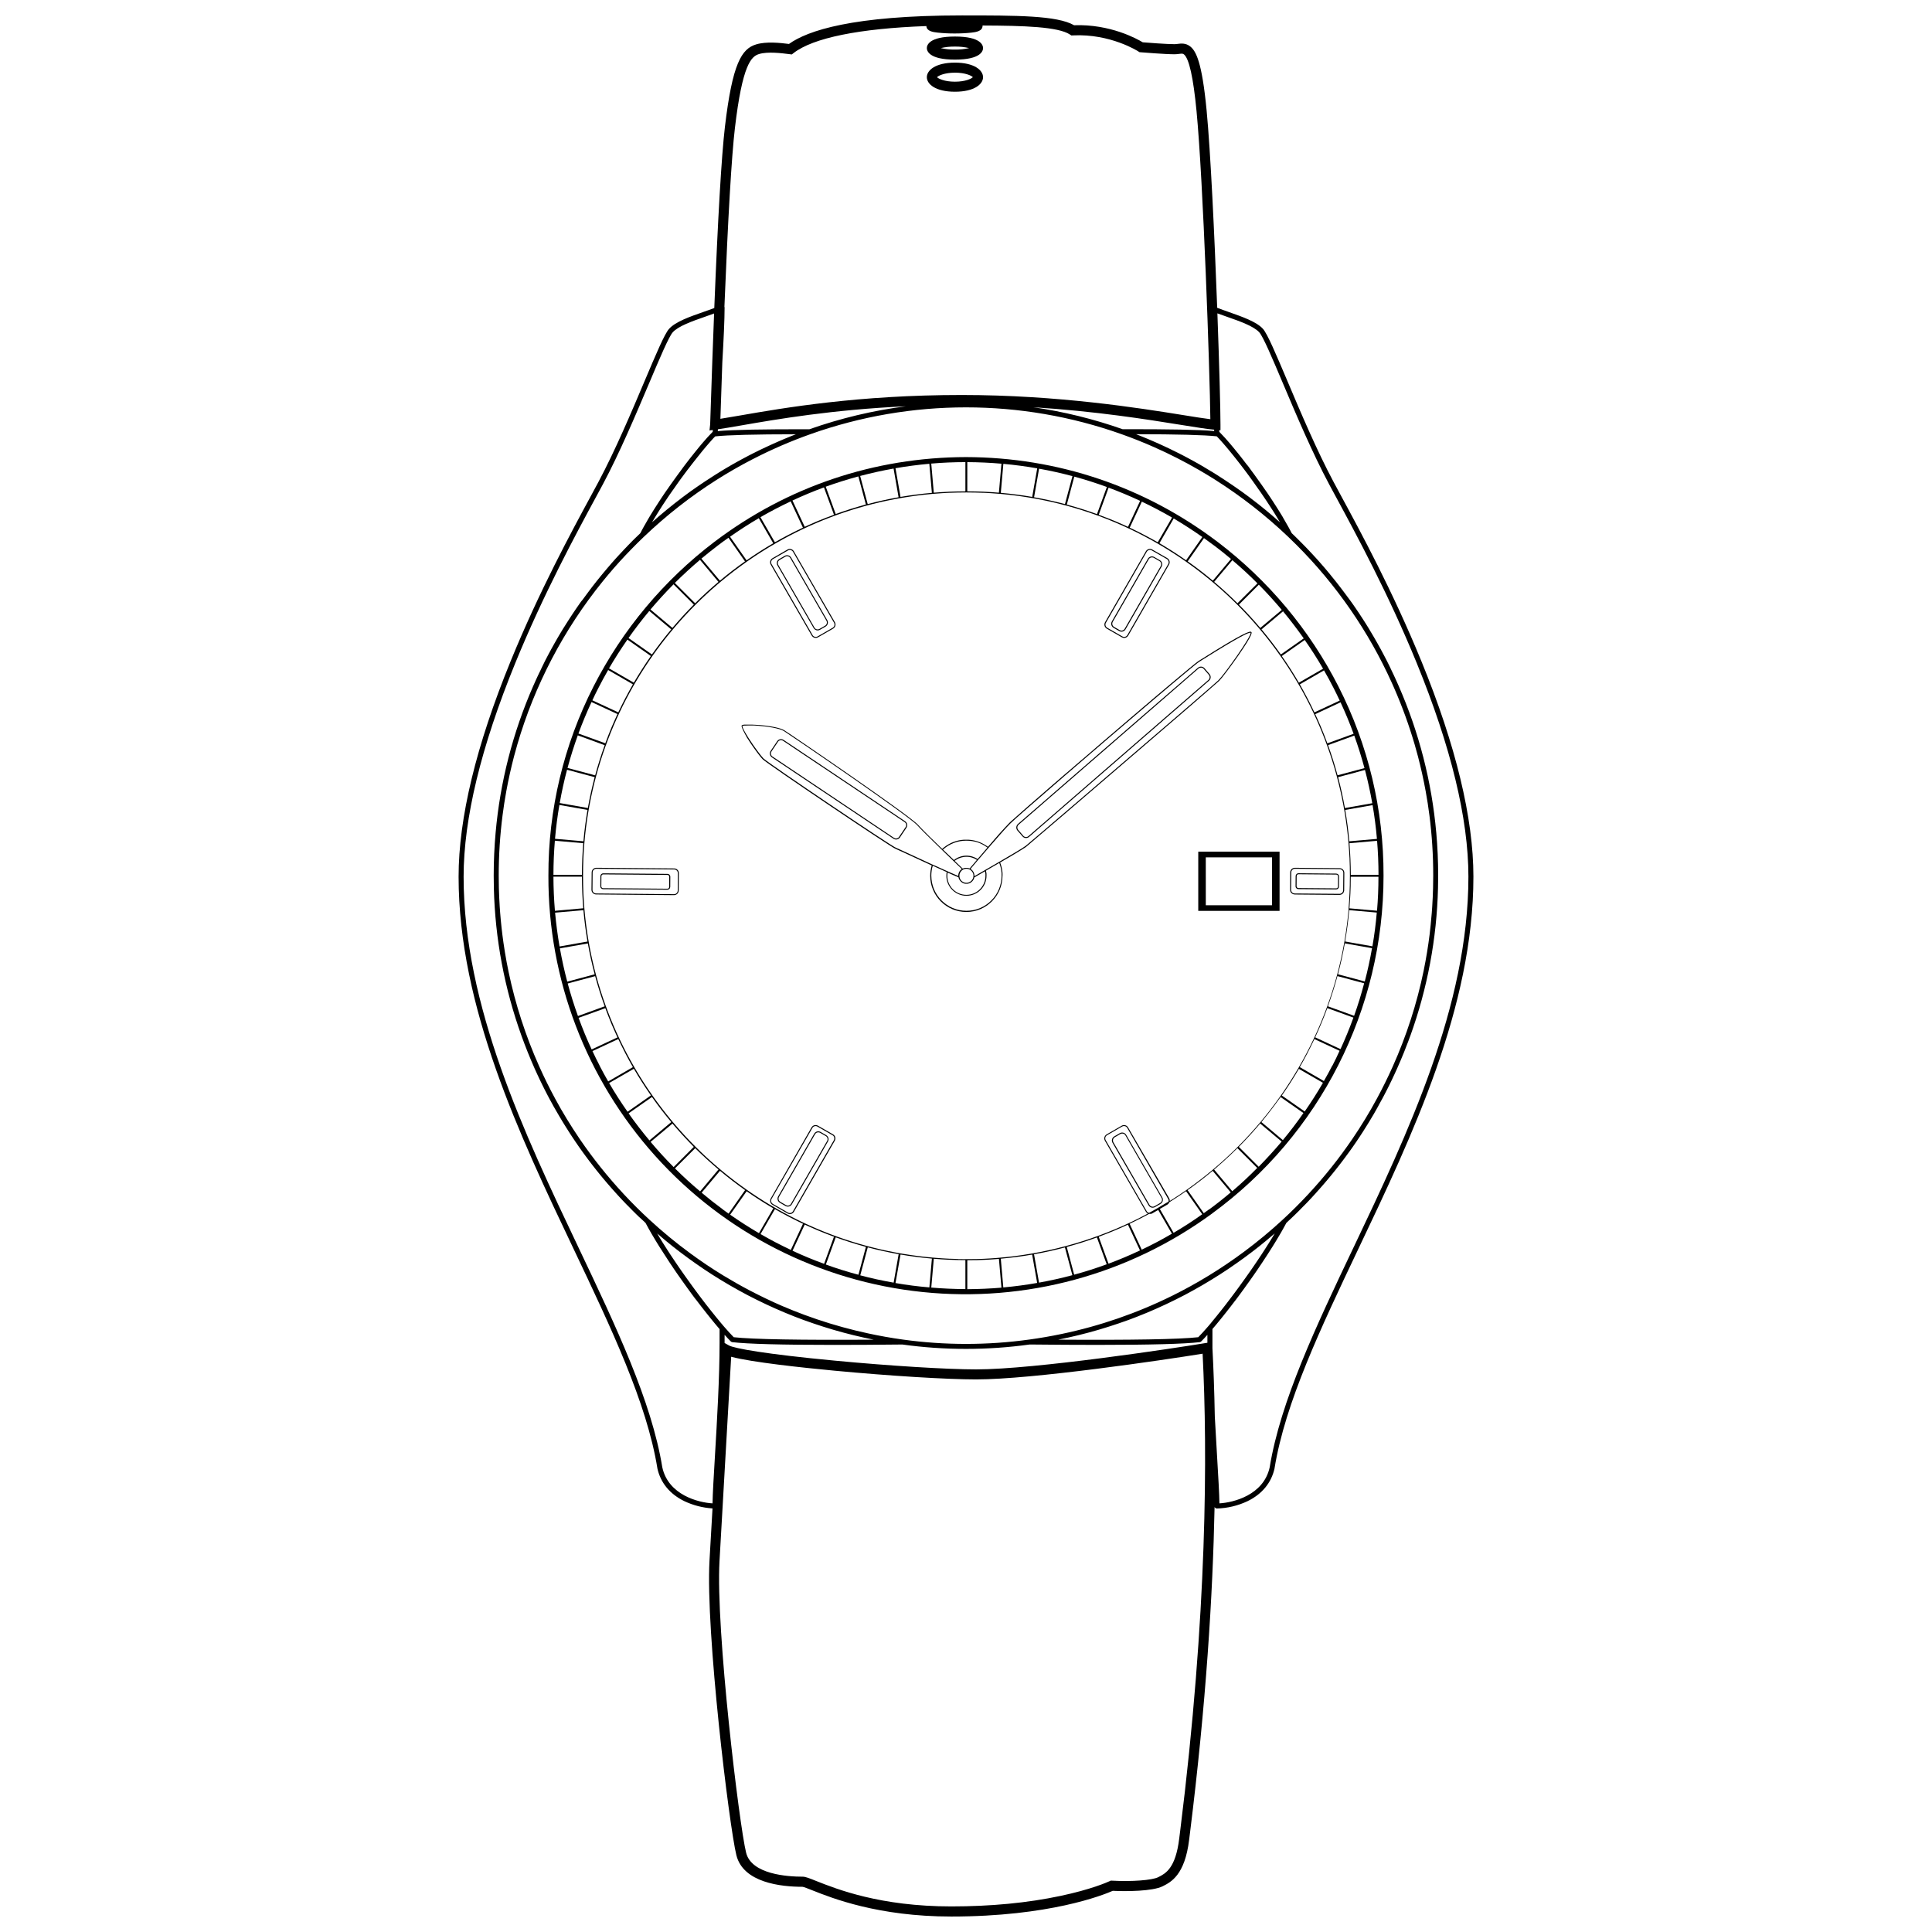 <?xml version="1.0" encoding="UTF-8"?>
<!-- Uploaded to: SVG Repo, www.svgrepo.com, Generator: SVG Repo Mixer Tools -->
<svg width="800px" height="800px" version="1.1" viewBox="144 144 512 512" xmlns="http://www.w3.org/2000/svg">
 <defs>
  <clipPath id="a">
   <path d="m265 148.09h270v503.81h-270z"/>
  </clipPath>
 </defs>
 <g clip-path="url(#a)">
  <path d="m520.66 319.18c-7.519-18.402-16.16-34.363-21.324-43.891-0.723-1.328-1.367-2.531-1.922-3.566-4.422-8.27-8.746-18.492-12.219-26.703-3.086-7.285-5.32-12.551-6.492-13.863-1.707-1.895-5.438-3.191-9.043-4.465-1.09-0.383-2.129-0.75-3.09-1.121-0.707-19.004-1.754-41.363-2.812-52.387-1.223-12.77-2.805-15.648-4.328-16.867-1.195-0.957-2.438-0.797-3.34-0.684l-0.004 0.004c-0.246 0.039-0.496 0.062-0.746 0.07-2.207 0-7.184-0.391-8.5-0.496-1.535-0.93-8.641-4.867-18.199-4.523-4.519-2.598-15.176-2.598-29.762-2.598-28.938 0-40.887 4.031-45.793 7.559-2.352-0.293-6-0.695-8.684 0.113-3.844 1.152-6.305 4.981-8.293 21.863-0.902 7.684-1.863 24.066-2.816 48.004-0.914 0.352-1.914 0.703-2.949 1.062-3.613 1.262-7.344 2.574-9.043 4.465-1.18 1.312-3.406 6.574-6.492 13.863-3.473 8.211-7.801 18.434-12.219 26.703-0.555 1.035-1.199 2.231-1.922 3.566-5.168 9.527-13.812 25.488-21.332 43.891-9.16 22.402-13.805 41.625-13.805 57.145 0 34.543 16.207 68.633 30.512 98.73 9.953 20.934 19.348 40.699 22.168 58.047v0.035c0.84 3.828 3.32 6.84 7.184 8.703h-0.004c2.336 1.098 4.856 1.746 7.43 1.906l-0.797 13.793c-1.062 18.844 5.238 70.57 7.125 78.125 1.82 7.269 11.781 8.359 17.539 8.359 0.32 0.031 1.473 0.488 2.582 0.93 5.227 2.082 17.465 6.949 36.832 6.949 25.961 0 40.168-5.66 42.789-6.812 3.586 0.176 10.531 0.133 13.211-1.203 2.203-1.102 5.891-2.949 7.027-12.32 0.055-0.461 0.129-1.062 0.227-1.816 4.258-34.133 6.043-63.043 6.516-86.371v-0.008c0.105 0.238 0.344 0.395 0.609 0.395 2.805-0.07 5.562-0.727 8.102-1.926 3.856-1.863 6.34-4.875 7.184-8.703v-0.035c2.816-17.336 12.215-37.109 22.168-58.047 14.324-30.098 30.531-64.188 30.531-98.73 0-15.52-4.644-34.742-13.805-57.145zm-54.219-59.543h0.016c0.008 0.012 0.02 0.02 0.027 0.027l0.371 0.387 0.148 0.16 0.281 0.301 0.18 0.199 0.266 0.301 0.195 0.223 0.281 0.32 0.203 0.234 0.305 0.355 0.203 0.238 0.344 0.406 0.184 0.219 0.531 0.645c0.039 0.047 0.074 0.094 0.113 0.137l0.445 0.551 0.219 0.266c0.117 0.145 0.238 0.293 0.355 0.445l0.246 0.309 0.348 0.438c0.082 0.109 0.168 0.215 0.254 0.324 0.086 0.109 0.23 0.297 0.348 0.445l0.266 0.336 0.359 0.469 0.25 0.328c0.137 0.176 0.266 0.355 0.406 0.531l0.215 0.285c0.203 0.266 0.406 0.531 0.613 0.816l0.176 0.238 0.453 0.613c0.082 0.113 0.168 0.23 0.25 0.348l0.379 0.516 0.266 0.375c0.121 0.168 0.242 0.336 0.363 0.504l0.266 0.383 0.363 0.508 0.266 0.383 0.371 0.531 0.266 0.363 0.438 0.633 0.18 0.266c0.203 0.297 0.406 0.594 0.605 0.891l0.184 0.266 0.422 0.629 0.23 0.355c0.121 0.184 0.246 0.367 0.363 0.551l0.242 0.371 0.348 0.531c0.078 0.125 0.16 0.246 0.238 0.371l0.344 0.531 0.223 0.359c0.121 0.188 0.238 0.379 0.355 0.566 0.066 0.105 0.133 0.211 0.195 0.32 0.148 0.242 0.297 0.48 0.438 0.723l0.09 0.152c0.164 0.266 0.324 0.531 0.484 0.812l-0.133-0.117c-0.559-0.496-1.117-0.984-1.68-1.469l-0.328-0.281c-0.582-0.5-1.168-0.992-1.762-1.48l-0.02-0.016c-0.598-0.488-1.195-0.973-1.805-1.453l-0.344-0.266c-0.586-0.461-1.176-0.914-1.77-1.363-0.113-0.086-0.23-0.176-0.348-0.266-0.613-0.461-1.234-0.922-1.863-1.371-0.629-0.453-1.258-0.898-1.895-1.328l-0.355-0.246c-0.617-0.426-1.234-0.84-1.863-1.254l-0.355-0.238c-0.645-0.426-1.293-0.848-1.945-1.262l-0.023-0.016c-0.457-0.289-0.914-0.574-1.371-0.855l-0.457-0.266-0.953-0.578-0.531-0.32-0.887-0.531-0.562-0.324-0.891-0.504-0.559-0.312-0.938-0.512-0.512-0.281c-0.371-0.199-0.742-0.395-1.113-0.59l-0.34-0.18c-0.488-0.254-0.98-0.508-1.477-0.754l-0.297-0.145-1.172-0.57-0.531-0.27c-0.324-0.156-0.652-0.312-0.98-0.465l-0.57-0.266-0.938-0.43-0.586-0.266-0.949-0.422-0.566-0.246c-0.34-0.148-0.68-0.293-1.02-0.438l-0.496-0.211-1.395-0.57-0.129-0.055c-0.473-0.188-0.949-0.379-1.426-0.562 10.832 0 18.004 0.195 21.34 0.555zm-92.402 237.72c-1.121-0.242-2.238-0.496-3.352-0.766-4.578-1.121-9.09-2.504-13.508-4.141-0.969-0.355-1.934-0.727-2.891-1.113-1.004-0.402-2.008-0.812-3.004-1.242-1.371-0.59-2.738-1.211-4.09-1.863l-0.434-0.203c-1.418-0.684-2.832-1.391-4.238-2.129-2.336-1.234-4.641-2.543-6.918-3.93-2.938-1.793-5.801-3.715-8.586-5.762-3.824-2.797-7.481-5.809-10.961-9.023-4.633-4.277-8.938-8.902-12.875-13.832-0.98-1.227-1.934-2.469-2.863-3.723-0.93-1.254-1.832-2.531-2.715-3.828-1.172-1.727-2.301-3.481-3.391-5.266-0.543-0.887-1.074-1.785-1.598-2.699-0.516-0.91-1.023-1.82-1.516-2.727-1.496-2.762-2.891-5.59-4.184-8.48-3.602-8.039-6.324-16.441-8.133-25.062-0.18-0.859-0.348-1.719-0.512-2.582-0.32-1.727-0.605-3.461-0.855-5.203-0.371-2.617-0.66-5.246-0.867-7.891-0.043-0.531-0.078-1.086-0.117-1.629-0.105-1.633-0.18-3.273-0.223-4.914-0.023-1.102-0.039-2.199-0.039-3.293-0.004-5.356 0.336-10.711 1.02-16.023 0.137-1.062 0.285-2.117 0.445-3.156 0.16-1.039 0.34-2.09 0.531-3.141 0.57-3.129 1.258-6.234 2.066-9.309 0.266-1.023 0.555-2.047 0.852-3.062v-0.008c4.606-15.785 12.301-30.5 22.645-43.289 0.461-0.57 0.934-1.141 1.406-1.707 0.992-1.18 2.004-2.344 3.043-3.488 1.039-1.145 2.102-2.273 3.191-3.383 1.082-1.113 2.188-2.207 3.316-3.281h0.004c5.91-5.641 12.359-10.688 19.258-15.066 3.117-1.973 6.312-3.805 9.594-5.492v0.004c4.938-2.547 10.043-4.754 15.281-6.613 26.637-9.449 55.711-9.449 82.352 0 2.996 1.062 5.949 2.242 8.863 3.535 4.031 1.793 7.965 3.801 11.785 6.012 1.418 0.824 2.828 1.676 4.223 2.555v0.004c6.902 4.375 13.359 9.414 19.277 15.051 0.754 0.719 1.496 1.441 2.227 2.172 10.57 10.555 19.137 22.941 25.289 36.555 0.211 0.469 0.422 0.941 0.629 1.418 2.137 4.879 3.957 9.891 5.449 15.004 0.297 1.016 0.578 2.039 0.848 3.062 0.809 3.074 1.496 6.18 2.066 9.309 0.191 1.047 0.367 2.094 0.531 3.141 0.164 1.047 0.312 2.102 0.445 3.156l0.004 0.008c0.68 5.316 1.02 10.672 1.012 16.035 0 1.102-0.016 2.199-0.043 3.297-0.043 1.645-0.117 3.281-0.223 4.914-0.039 0.531-0.074 1.09-0.117 1.629-0.086 1.086-0.184 2.168-0.297 3.25-0.086 0.812-0.172 1.621-0.266 2.426-0.203 1.617-0.434 3.223-0.695 4.824-0.262 1.598-0.559 3.195-0.883 4.789h0.004c-1.805 8.762-4.559 17.301-8.215 25.465-1.293 2.891-2.688 5.719-4.184 8.48-0.496 0.926-1.004 1.84-1.527 2.742-0.52 0.906-1.055 1.805-1.598 2.699-1.086 1.785-2.215 3.539-3.391 5.266-0.887 1.293-1.793 2.57-2.715 3.828s-1.875 2.5-2.863 3.723l0.008-0.004c-3.938 4.93-8.242 9.555-12.875 13.832-3.273 3.027-6.711 5.871-10.289 8.531-2.996 2.227-6.082 4.312-9.258 6.258-3.176 1.945-6.441 3.746-9.793 5.406v-0.004c-9.297 4.598-19.137 7.992-29.289 10.109-2.816 0.59-5.664 1.082-8.535 1.477h-0.004c-11.125 1.543-22.406 1.543-33.531 0-3.109-0.434-6.176-0.98-9.207-1.637zm1.52 1.672c-19.34 0.129-32.086-0.09-37.113-0.652-0.738-0.746-1.609-1.707-2.598-2.848l-0.531-0.629-0.18-0.211-0.371-0.441-0.215-0.266-0.348-0.422-0.23-0.281-0.352-0.43-0.23-0.289-0.367-0.457c-0.078-0.094-0.152-0.188-0.227-0.281l-0.414-0.516-0.188-0.238-0.609-0.777-0.016-0.02-0.602-0.762-0.195-0.266-0.43-0.555-0.23-0.305-0.402-0.531-0.242-0.32-0.395-0.531-0.246-0.328-0.414-0.562-0.223-0.297-0.48-0.656-0.156-0.215c-0.215-0.297-0.434-0.594-0.648-0.895l-0.027-0.039c-0.203-0.281-0.406-0.562-0.609-0.848l-0.191-0.266-0.445-0.625-0.227-0.32-0.41-0.582-0.238-0.336-0.402-0.578c-0.074-0.113-0.152-0.223-0.23-0.332l-0.414-0.605-0.207-0.305c-0.16-0.23-0.312-0.461-0.473-0.695l-0.145-0.211-0.613-0.918-0.066-0.098-0.531-0.797-0.188-0.285c-0.133-0.203-0.266-0.406-0.395-0.613-0.074-0.113-0.145-0.223-0.219-0.336-0.121-0.188-0.242-0.375-0.359-0.562l-0.223-0.348c-0.117-0.184-0.23-0.367-0.348-0.551-0.074-0.113-0.145-0.23-0.219-0.344l-0.348-0.562c-0.066-0.105-0.133-0.211-0.195-0.316-0.129-0.211-0.266-0.426-0.387-0.637l-0.137-0.23c-0.168-0.266-0.336-0.555-0.496-0.828l0.145 0.125c0.57 0.488 1.141 0.977 1.719 1.457l0.312 0.266c0.578 0.48 1.164 0.953 1.754 1.426l0.082 0.066c0.605 0.48 1.215 0.957 1.828 1.426l0.352 0.266c0.598 0.453 1.195 0.906 1.805 1.348l0.336 0.246c0.621 0.453 1.242 0.895 1.863 1.328l0.047 0.031c0.637 0.445 1.277 0.887 1.922 1.328l0.355 0.238c0.625 0.414 1.254 0.828 1.883 1.234l0.352 0.223c0.656 0.418 1.316 0.836 1.98 1.238 0.711 0.438 1.43 0.867 2.16 1.289l0.355 0.207c0.691 0.402 1.387 0.797 2.086 1.184l0.402 0.223c0.715 0.391 1.426 0.781 2.141 1.156l0.219 0.113c0.695 0.363 1.395 0.719 2.094 1.062l0.285 0.145c0.719 0.355 1.438 0.703 2.16 1.043l0.43 0.203c0.719 0.336 1.438 0.664 2.164 0.988l0.355 0.152c0.723 0.32 1.445 0.633 2.172 0.938l0.141 0.059c0.746 0.312 1.496 0.613 2.25 0.914l0.426 0.168c0.73 0.285 1.465 0.562 2.199 0.832l0.434 0.156c0.758 0.266 1.516 0.547 2.281 0.797l0.164 0.055c0.742 0.25 1.484 0.496 2.231 0.734l0.367 0.117c0.754 0.238 1.508 0.469 2.266 0.691l0.465 0.137c0.762 0.223 1.523 0.438 2.289 0.641 0.109 0.031 0.223 0.059 0.328 0.086 0.75 0.199 1.5 0.395 2.254 0.578l0.234 0.059c0.785 0.191 1.57 0.375 2.356 0.551l0.453 0.102c0.773 0.172 1.551 0.336 2.332 0.488zm90.219-240.8c-4.066-0.355-12.219-0.516-24.27-0.484-7.676-2.707-15.598-4.656-23.656-5.82 16.594 1.051 30.16 3.227 39.242 4.691 3.922 0.629 6.805 1.094 8.656 1.25 0.012 0.125 0.02 0.25 0.027 0.363zm-130.85-3.742c0.164-5.012 0.328-9.828 0.492-14.445 0.34-5.769 0.605-11.406 0.605-14.547 0-0.082-0.016-0.16-0.047-0.234 0.945-23.461 1.902-39.879 2.781-47.32 1.988-16.93 4.356-19.008 6.414-19.625 2.285-0.688 5.965-0.227 7.941 0.023l0.723 0.09 0.434-0.34c5.18-4.059 17.539-6.547 35.223-7.18 0.086 1.383 1.805 1.598 2.957 1.73h-0.004c1.492 0.16 2.992 0.238 4.492 0.234 1.5 0.008 2.996-0.066 4.488-0.223 1.18-0.141 2.965-0.355 2.965-1.84v-0.047c11.027 0.039 20.066 0.328 23.168 2.394l0.363 0.246 0.438-0.023c9.914-0.496 17.254 4.203 17.324 4.258l0.285 0.188 0.336 0.027c0.266 0.02 6.383 0.531 9.043 0.531l-0.004-0.004c0.363-0.008 0.727-0.035 1.082-0.09 0.762-0.098 1.051-0.109 1.328 0.121 1.363 1.09 2.488 6.148 3.34 15.047 1.773 18.461 3.516 68.836 3.66 81.637-1.742-0.211-4.168-0.605-7.242-1.098-11.594-1.863-33.172-5.32-58.641-5.32-27.422 0-47.062 3.402-58.789 5.438-2.016 0.348-3.723 0.645-5.176 0.871 0.008-0.168 0.012-0.332 0.02-0.5zm-0.672 3.277c1.691-0.246 3.746-0.598 6.281-1.039 9.41-1.629 23.941-4.148 43.523-5.055-8.715 1.121-17.285 3.164-25.566 6.09-12.051-0.031-20.203 0.129-24.27 0.484 0.008-0.156 0.02-0.316 0.031-0.488zm-0.742 1.906 0.027-0.027h0.031c3.34-0.363 10.508-0.551 21.34-0.555-0.477 0.184-0.953 0.371-1.426 0.562l-0.129 0.055c-0.465 0.188-0.93 0.379-1.391 0.57l-0.496 0.211c-0.34 0.145-0.68 0.289-1.02 0.438l-0.57 0.25-0.945 0.418-0.586 0.266-0.934 0.43-0.574 0.266c-0.324 0.152-0.648 0.309-0.973 0.461l-0.535 0.254-1.164 0.578-0.312 0.152c-0.492 0.25-0.98 0.5-1.473 0.754l-0.355 0.188c-0.367 0.191-0.734 0.387-1.098 0.582l-0.531 0.281c-0.312 0.172-0.621 0.336-0.93 0.512l-0.562 0.312-0.883 0.5-0.57 0.328c-0.297 0.172-0.586 0.344-0.879 0.516l-0.551 0.324-0.922 0.559-0.469 0.289c-0.449 0.273-0.891 0.551-1.328 0.836l-0.055 0.035c-0.656 0.414-1.305 0.836-1.949 1.262l-0.355 0.23c-0.621 0.414-1.242 0.832-1.863 1.254l-0.355 0.246c-0.637 0.441-1.266 0.887-1.895 1.328-0.625 0.453-1.246 0.914-1.863 1.379l-0.344 0.266c-0.594 0.449-1.184 0.906-1.773 1.367l-0.336 0.266c-0.605 0.48-1.211 0.965-1.809 1.453-0.598 0.492-1.188 0.988-1.773 1.488l-0.32 0.266c-0.566 0.488-1.129 0.98-1.688 1.473l-0.129 0.113 0.48-0.797 0.105-0.176 0.422-0.695 0.207-0.332c0.113-0.184 0.227-0.367 0.344-0.555l0.23-0.367 0.332-0.531 0.246-0.383 0.336-0.531c0.086-0.129 0.168-0.266 0.25-0.383 0.117-0.18 0.238-0.363 0.355-0.531l0.238-0.363c0.133-0.203 0.27-0.406 0.406-0.605l0.195-0.297 0.602-0.887 0.191-0.266 0.43-0.621 0.266-0.363c0.121-0.18 0.246-0.355 0.371-0.531l0.266-0.387 0.359-0.504 0.266-0.383c0.121-0.172 0.242-0.336 0.363-0.504l0.266-0.375 0.375-0.512 0.266-0.352 0.441-0.598 0.184-0.246 0.613-0.82 0.211-0.266 0.41-0.531 0.246-0.32 0.363-0.477 0.266-0.332 0.348-0.449 0.266-0.324 0.344-0.438c0.082-0.105 0.164-0.203 0.246-0.309l0.363-0.449c0.07-0.086 0.141-0.18 0.211-0.266l0.43-0.551c0.039-0.043 0.07-0.086 0.109-0.133l0.531-0.645c0.062-0.074 0.121-0.145 0.18-0.211l0.348-0.414 0.199-0.234 0.305-0.355 0.203-0.234 0.281-0.32 0.195-0.223 0.266-0.301 0.18-0.199 0.266-0.301 0.152-0.16zm-0.68 282.74c-3.699-0.211-11.703-2.172-13.316-9.547-2.848-17.516-12.281-37.371-22.273-58.387-14.238-29.957-30.383-63.914-30.383-98.156 0-15.336 4.613-34.391 13.707-56.633 7.492-18.324 16.113-34.246 21.262-43.758 0.727-1.328 1.371-2.531 1.93-3.57 4.449-8.324 8.777-18.574 12.27-26.812 2.805-6.625 5.223-12.344 6.258-13.492 1.477-1.641 5.207-2.949 8.5-4.098 0.848-0.297 1.672-0.586 2.453-0.879-0.324 8.25-0.648 17.359-0.973 27.324-0.035 1.062-0.062 1.848-0.066 2.019l-0.18 1.652 0.883-0.121c-0.012 0.188-0.023 0.355-0.035 0.496l0.004 0.004c-0.035 0.023-0.07 0.051-0.102 0.078-0.391 0.391-0.828 0.859-1.309 1.387v0.004c-0.016 0.02-0.035 0.039-0.051 0.059-0.125 0.137-0.266 0.289-0.383 0.434l-0.129 0.145-0.387 0.445-0.152 0.172-0.387 0.453-0.18 0.211-0.383 0.461-0.199 0.238-0.371 0.461-0.238 0.293-0.367 0.453-0.254 0.316c-0.125 0.152-0.25 0.312-0.375 0.473l-0.266 0.328-0.359 0.457-0.289 0.367-0.371 0.48c-0.098 0.125-0.195 0.25-0.289 0.379-0.098 0.129-0.266 0.336-0.387 0.504l-0.285 0.375c-0.133 0.172-0.266 0.352-0.398 0.531l-0.266 0.371c-0.129 0.172-0.266 0.348-0.387 0.531l-0.297 0.398-0.367 0.5-0.32 0.438-0.363 0.504-0.32 0.441-0.367 0.516-0.32 0.445-0.375 0.531-0.305 0.434c-0.129 0.18-0.266 0.363-0.379 0.547l-0.301 0.426-0.371 0.531-0.297 0.438-0.355 0.531-0.305 0.453-0.348 0.531-0.297 0.453-0.336 0.531c-0.098 0.152-0.199 0.305-0.297 0.453-0.098 0.152-0.215 0.34-0.324 0.508l-0.297 0.465-0.309 0.496-0.289 0.469c-0.102 0.16-0.195 0.32-0.297 0.48l-0.289 0.473-0.281 0.473-0.266 0.465-0.531 0.922-0.25 0.441c-0.086 0.152-0.176 0.312-0.266 0.461-0.09 0.152-0.156 0.285-0.23 0.426s-0.172 0.309-0.25 0.457l-0.215 0.414-0.207 0.395-0.496 0.48-0.598 0.578-0.531 0.516-0.598 0.594c-0.172 0.172-0.344 0.348-0.512 0.531-0.172 0.184-0.395 0.395-0.586 0.598l-0.504 0.531-0.582 0.605-0.488 0.531c-0.195 0.207-0.391 0.414-0.582 0.621-0.191 0.207-0.316 0.344-0.477 0.516-0.191 0.211-0.387 0.422-0.578 0.633s-0.312 0.352-0.469 0.531c-0.152 0.18-0.383 0.426-0.57 0.641-0.152 0.172-0.305 0.348-0.453 0.531l-0.57 0.656c-0.148 0.172-0.297 0.348-0.445 0.531-0.188 0.223-0.379 0.438-0.562 0.664-0.145 0.172-0.289 0.352-0.438 0.531-0.188 0.227-0.371 0.445-0.555 0.672l-0.426 0.531c-0.184 0.227-0.371 0.453-0.551 0.68-0.141 0.176-0.266 0.352-0.414 0.531l-0.547 0.695-0.406 0.531c-0.18 0.234-0.363 0.469-0.531 0.703l-0.395 0.531c-0.18 0.238-0.359 0.477-0.531 0.715-0.133 0.176-0.266 0.355-0.391 0.531-0.172 0.238-0.352 0.477-0.531 0.719l-0.387 0.469-0.508 0.719c-0.129 0.18-0.266 0.363-0.379 0.547l-0.504 0.727-0.367 0.547-0.496 0.738-0.359 0.547c-0.164 0.25-0.328 0.496-0.488 0.746-0.121 0.184-0.234 0.367-0.352 0.551-0.164 0.254-0.324 0.504-0.484 0.758l-0.344 0.555-0.484 0.75-0.348 0.578c-0.152 0.25-0.305 0.5-0.453 0.75-0.121 0.199-0.234 0.402-0.352 0.602-0.145 0.246-0.289 0.492-0.434 0.738-0.117 0.203-0.23 0.406-0.348 0.613-0.117 0.203-0.281 0.488-0.422 0.738-0.137 0.246-0.234 0.422-0.348 0.629-0.113 0.211-0.266 0.484-0.406 0.73l-0.371 0.684-0.371 0.691c-0.129 0.238-0.266 0.48-0.379 0.723l-0.344 0.656-0.387 0.766-0.301 0.625c-0.137 0.266-0.266 0.555-0.406 0.832-0.094 0.188-0.188 0.379-0.266 0.57l-0.473 0.965c-0.07 0.148-0.141 0.297-0.211 0.445-0.215 0.465-0.426 0.922-0.633 1.371-0.008 0.016-0.016 0.031-0.02 0.047-0.215 0.477-0.43 0.953-0.637 1.43l-0.004 0.004c-5.406 12.328-8.77 25.453-9.961 38.863-0.336 3.762-0.508 7.559-0.508 11.387 0 1.113 0.016 2.223 0.043 3.332 0.324 13.375 2.809 26.613 7.352 39.199 1.047 2.898 2.199 5.766 3.457 8.602 0.105 0.234 0.211 0.461 0.316 0.695 0.105 0.23 0.23 0.508 0.348 0.762l0.41 0.871c0.09 0.188 0.176 0.379 0.266 0.57 0.16 0.332 0.32 0.664 0.484 0.992 0.07 0.145 0.141 0.293 0.211 0.438 0.145 0.293 0.293 0.586 0.438 0.879l0.266 0.531 0.48 0.93 0.246 0.48c0.164 0.312 0.328 0.617 0.492 0.926 0.086 0.156 0.168 0.316 0.266 0.477 0.16 0.297 0.324 0.594 0.488 0.887l0.266 0.5 0.531 0.918c0.086 0.152 0.172 0.305 0.266 0.461 0.176 0.305 0.355 0.609 0.531 0.914 0.086 0.152 0.172 0.301 0.266 0.453 0.188 0.312 0.375 0.629 0.562 0.941l0.246 0.414c0.188 0.309 0.379 0.613 0.57 0.922l0.266 0.426c0.188 0.305 0.383 0.605 0.574 0.906l0.266 0.43c0.188 0.293 0.379 0.586 0.57 0.875l0.293 0.449 0.578 0.863 0.301 0.449c0.191 0.281 0.387 0.562 0.578 0.84 0.105 0.152 0.211 0.305 0.316 0.461 0.195 0.281 0.395 0.555 0.59 0.832l0.32 0.453 0.594 0.812 0.336 0.461c0.195 0.266 0.395 0.531 0.594 0.797l0.352 0.473c0.195 0.266 0.395 0.531 0.598 0.777l0.367 0.48c0.195 0.266 0.398 0.504 0.598 0.758l0.379 0.484c0.195 0.246 0.398 0.496 0.602 0.742l0.395 0.488c0.195 0.242 0.398 0.48 0.598 0.723 0.137 0.168 0.266 0.332 0.414 0.496 0.199 0.238 0.402 0.477 0.605 0.715l0.422 0.496c0.195 0.23 0.395 0.453 0.598 0.684 0.148 0.172 0.297 0.344 0.449 0.512 0.195 0.223 0.391 0.438 0.586 0.656 0.156 0.176 0.312 0.352 0.473 0.531l0.59 0.645c0.164 0.176 0.32 0.352 0.484 0.531 0.164 0.18 0.391 0.414 0.586 0.625l0.504 0.531c0.191 0.203 0.387 0.402 0.582 0.605l0.531 0.531c0.191 0.195 0.387 0.391 0.578 0.586l0.531 0.547 0.582 0.574 0.555 0.547 0.578 0.555 0.594 0.535c0.188 0.18 0.383 0.359 0.574 0.531l0.555 0.531 0.23 0.418c0.07 0.137 0.145 0.266 0.219 0.402l0.266 0.492c0.074 0.129 0.145 0.266 0.219 0.391 0.102 0.176 0.203 0.352 0.301 0.531l0.215 0.375 0.324 0.555 0.211 0.355c0.113 0.195 0.234 0.395 0.355 0.594l0.195 0.332 0.387 0.637c0.062 0.098 0.121 0.199 0.184 0.297 0.152 0.266 0.312 0.512 0.473 0.766l0.109 0.176c0.797 1.27 1.625 2.555 2.481 3.844l0.055 0.086 0.586 0.879 0.121 0.172c0.176 0.266 0.355 0.531 0.531 0.797l0.164 0.242 0.492 0.719 0.211 0.305 0.453 0.648 0.238 0.336 0.434 0.621c0.078 0.113 0.16 0.227 0.242 0.336 0.141 0.203 0.285 0.406 0.43 0.605l0.266 0.367 0.41 0.57c0.09 0.129 0.184 0.266 0.266 0.379l0.398 0.547 0.289 0.391 0.383 0.531 0.297 0.402c0.125 0.168 0.246 0.336 0.371 0.5l0.301 0.402 0.395 0.484 0.297 0.391 0.367 0.48 0.293 0.383 0.363 0.473 0.297 0.379 0.355 0.453 0.305 0.387 0.332 0.422 0.312 0.391 0.32 0.402 0.309 0.383 0.309 0.387 0.609 0.742c0.098 0.121 0.199 0.242 0.297 0.363l0.289 0.348 0.297 0.352 0.57 0.672 0.203 0.234v3.523c0 9.367-0.68 20.879-1.23 30.129-0.328 5.477-0.59 9.902-0.637 12.539zm123.9 86.984c-0.094 0.754-0.172 1.363-0.227 1.828-0.965 7.953-3.633 9.285-5.586 10.262-1.598 0.797-6.965 1.203-12.199 0.914l-0.328-0.02-0.301 0.137c-0.77 0.355-5.023 2.219-13.012 3.914-8.742 1.863-18.492 2.793-28.969 2.793-18.855 0-30.324-4.566-35.852-6.758-1.863-0.746-2.809-1.121-3.539-1.121-4.031 0-13.566-0.617-14.992-6.344-1.82-7.293-8.086-59.188-7.051-77.324l3.09-54.117c5.418 1.457 18.965 2.894 27.285 3.68 14.734 1.391 29.855 2.324 37.621 2.324 14.953 0 49.418-5.106 60.031-6.816 1.316 26.074 1.27 68.824-5.969 126.66zm7.238-129.55-0.219 0.039c-8.359 1.395-45.508 7.023-61.066 7.023-7.691 0-22.711-0.93-37.375-2.312-18.562-1.75-26.746-3.266-28.109-4.027l-1.18-0.66v-0.16-1.996c0.605 0.672 1.156 1.258 1.648 1.746h-0.004c0.105 0.105 0.246 0.172 0.395 0.191 4.055 0.48 13.141 0.727 27.102 0.727 5.285 0 11.266-0.035 17.941-0.105v-0.004c11.207 1.555 22.574 1.555 33.781 0 6.672 0.07 12.652 0.105 17.941 0.105 13.957 0 23.047-0.246 27.102-0.727l0.004 0.004c0.148-0.02 0.285-0.086 0.391-0.191 0.488-0.488 1.039-1.062 1.648-1.746v1.996zm0.887-5.156-0.18 0.211-0.531 0.629c-0.988 1.145-1.863 2.102-2.598 2.848-5.027 0.562-17.773 0.781-37.113 0.652l0.156-0.035c0.781-0.152 1.555-0.32 2.332-0.488l0.453-0.102c0.789-0.176 1.57-0.359 2.356-0.551l0.238-0.059c0.754-0.176 1.508-0.371 2.254-0.578 0.109-0.027 0.223-0.055 0.328-0.086 0.766-0.203 1.531-0.422 2.289-0.641l0.465-0.137c0.754-0.223 1.512-0.453 2.266-0.691l0.367-0.117c0.746-0.238 1.488-0.48 2.227-0.73l0.168-0.055c0.762-0.266 1.523-0.531 2.281-0.797l0.438-0.156c0.734-0.27 1.465-0.551 2.195-0.832l0.426-0.172c0.754-0.297 1.504-0.598 2.25-0.906l0.145-0.062c0.727-0.305 1.445-0.617 2.168-0.934l0.359-0.16c0.723-0.32 1.441-0.648 2.156-0.984l0.434-0.203c0.719-0.34 1.438-0.688 2.156-1.043l0.289-0.145c0.699-0.348 1.398-0.703 2.09-1.062l0.223-0.113c0.711-0.379 1.418-0.762 2.129-1.156l0.402-0.223c0.695-0.387 1.391-0.781 2.086-1.184l0.355-0.211c0.723-0.422 1.441-0.848 2.156-1.289 0.664-0.406 1.328-0.82 1.98-1.238l0.352-0.223c0.629-0.406 1.262-0.82 1.883-1.234l0.355-0.238c0.645-0.434 1.285-0.879 1.922-1.328l0.047-0.031c0.625-0.438 1.246-0.883 1.863-1.328l0.336-0.246c0.605-0.441 1.207-0.891 1.805-1.348l0.352-0.266c0.617-0.469 1.223-0.945 1.828-1.426l0.082-0.066c0.59-0.473 1.172-0.945 1.754-1.43l0.312-0.266c0.578-0.48 1.148-0.969 1.719-1.457l0.145-0.125-0.496 0.832c-0.047 0.07-0.09 0.145-0.133 0.223l-0.395 0.645c-0.062 0.105-0.129 0.211-0.195 0.316l-0.348 0.562c-0.07 0.113-0.145 0.23-0.219 0.344-0.113 0.184-0.23 0.367-0.348 0.551l-0.223 0.348c-0.117 0.188-0.238 0.375-0.359 0.562-0.07 0.113-0.145 0.227-0.219 0.336-0.129 0.203-0.266 0.406-0.395 0.613l-0.188 0.285c-0.176 0.266-0.352 0.531-0.531 0.797-0.023 0.031-0.043 0.062-0.062 0.098l-0.613 0.918-0.145 0.211c-0.156 0.23-0.312 0.461-0.473 0.695l-0.207 0.305-0.414 0.605c-0.078 0.109-0.152 0.223-0.23 0.332l-0.402 0.578-0.238 0.336-0.41 0.582-0.227 0.32c-0.145 0.211-0.297 0.418-0.441 0.625l-0.195 0.266c-0.203 0.285-0.406 0.566-0.609 0.848l-0.027 0.039c-0.215 0.301-0.434 0.598-0.648 0.895l-0.156 0.215-0.48 0.656-0.223 0.297-0.414 0.562-0.246 0.328-0.395 0.531-0.242 0.32-0.402 0.531-0.23 0.305-0.43 0.555-0.195 0.266-0.602 0.773-0.016 0.02-0.609 0.777-0.188 0.238-0.414 0.516c-0.074 0.098-0.148 0.188-0.227 0.281l-0.363 0.457-0.234 0.289-0.352 0.43-0.23 0.281-0.348 0.422-0.215 0.266zm37.895-20.215c-9.992 21.016-19.418 40.871-22.277 58.387-1.621 7.375-9.617 9.336-13.316 9.547-0.043-2.641-0.305-7.066-0.629-12.547-0.195-3.277-0.406-6.84-0.598-10.488-0.121-6.738-0.348-12.77-0.625-18.09v-1.562-3.523l0.203-0.234 0.57-0.672 0.297-0.352 0.293-0.355c0.098-0.121 0.199-0.238 0.297-0.363l0.609-0.742 0.309-0.387 0.309-0.383 0.32-0.402 0.312-0.391 0.332-0.422 0.305-0.387 0.352-0.453 0.297-0.379 0.363-0.473 0.293-0.383 0.367-0.48 0.289-0.363 0.367-0.488 0.301-0.402c0.125-0.164 0.246-0.332 0.371-0.5l0.297-0.402 0.383-0.531 0.289-0.391 0.398-0.547c0.09-0.125 0.184-0.25 0.266-0.379 0.137-0.188 0.266-0.379 0.41-0.57l0.266-0.367 0.43-0.602 0.242-0.34c0.145-0.207 0.289-0.414 0.438-0.621 0.078-0.113 0.152-0.223 0.234-0.332 0.152-0.219 0.301-0.438 0.453-0.652l0.211-0.305 0.492-0.719 0.164-0.242c0.176-0.262 0.355-0.527 0.531-0.797l0.121-0.172 0.586-0.879 0.055-0.086c0.855-1.289 1.688-2.574 2.481-3.844l0.109-0.176c0.16-0.266 0.32-0.512 0.477-0.766l0.18-0.297 0.387-0.637 0.195-0.332c0.121-0.195 0.238-0.395 0.355-0.594l0.211-0.355 0.324-0.555c0.07-0.129 0.145-0.25 0.215-0.375 0.098-0.176 0.203-0.352 0.301-0.531 0.074-0.129 0.145-0.266 0.219-0.391l0.266-0.492c0.074-0.137 0.145-0.266 0.219-0.402l0.23-0.418 0.555-0.531c0.191-0.18 0.387-0.355 0.574-0.531l1.156-1.109 0.555-0.547 0.582-0.574 0.531-0.547c0.195-0.195 0.387-0.391 0.578-0.586l0.531-0.531c0.195-0.203 0.391-0.402 0.582-0.605l0.504-0.531c0.195-0.211 0.395-0.414 0.586-0.625 0.195-0.211 0.32-0.348 0.484-0.531 0.164-0.184 0.395-0.43 0.59-0.645 0.156-0.172 0.312-0.348 0.465-0.531 0.199-0.223 0.398-0.441 0.598-0.664l0.438-0.504c0.203-0.23 0.406-0.461 0.605-0.691l0.422-0.496c0.203-0.238 0.406-0.473 0.605-0.715 0.137-0.164 0.266-0.328 0.414-0.496 0.203-0.238 0.402-0.48 0.598-0.723l0.395-0.488c0.203-0.246 0.406-0.496 0.602-0.742 0.129-0.164 0.266-0.32 0.379-0.484 0.199-0.266 0.402-0.504 0.598-0.758l0.367-0.48c0.199-0.266 0.398-0.516 0.598-0.777l0.352-0.473c0.199-0.266 0.398-0.531 0.594-0.797l0.348-0.473c0.195-0.266 0.391-0.531 0.586-0.797l0.336-0.473c0.191-0.266 0.387-0.531 0.578-0.816l0.316-0.461c0.195-0.266 0.387-0.559 0.578-0.84l0.301-0.449 0.578-0.863 0.293-0.449c0.191-0.289 0.383-0.582 0.57-0.875l0.266-0.43c0.191-0.301 0.387-0.602 0.574-0.906l0.266-0.426c0.191-0.305 0.379-0.613 0.57-0.922l0.246-0.414c0.188-0.312 0.379-0.629 0.562-0.941l0.266-0.438c0.18-0.309 0.363-0.621 0.531-0.934l0.238-0.414 0.531-0.961 0.266-0.5c0.164-0.297 0.328-0.59 0.488-0.887 0.086-0.16 0.168-0.32 0.266-0.477 0.164-0.309 0.328-0.613 0.492-0.926l0.23-0.441c0.168-0.32 0.336-0.645 0.5-0.969l0.23-0.457c0.164-0.32 0.324-0.641 0.484-0.965l0.211-0.438c0.16-0.328 0.32-0.66 0.48-0.992 0.09-0.188 0.18-0.379 0.266-0.57 0.137-0.293 0.266-0.582 0.41-0.871 0.145-0.289 0.23-0.508 0.348-0.762 0.113-0.254 0.211-0.461 0.316-0.695 0.633-1.418 1.238-2.844 1.816-4.273 0.387-0.953 0.762-1.914 1.121-2.879 0.176-0.48 0.355-0.965 0.531-1.445l0.008 0.008c4.543-12.586 7.027-25.82 7.352-39.199 0.031-1.105 0.043-2.215 0.043-3.332 0-3.82-0.168-7.613-0.504-11.379l-0.004 0.004c-1.191-13.41-4.555-26.535-9.961-38.863-0.211-0.48-0.422-0.957-0.637-1.43-0.008-0.02-0.016-0.035-0.023-0.051-0.207-0.457-0.418-0.914-0.629-1.371-0.07-0.148-0.141-0.297-0.211-0.445l-0.461-0.965c-0.09-0.191-0.188-0.379-0.266-0.57-0.137-0.266-0.266-0.555-0.406-0.832l-0.312-0.621-0.387-0.766-0.344-0.656c-0.125-0.242-0.25-0.484-0.379-0.723l-0.371-0.691-0.363-0.68c-0.133-0.246-0.266-0.484-0.406-0.73-0.137-0.246-0.23-0.422-0.348-0.629-0.117-0.211-0.266-0.492-0.422-0.738-0.152-0.246-0.23-0.41-0.348-0.613-0.145-0.246-0.289-0.496-0.434-0.738-0.117-0.199-0.23-0.402-0.352-0.602-0.148-0.25-0.301-0.5-0.453-0.75l-0.328-0.566c-0.152-0.25-0.309-0.5-0.465-0.75l-0.352-0.566c-0.156-0.25-0.32-0.5-0.477-0.746-0.121-0.188-0.238-0.375-0.359-0.562-0.16-0.25-0.324-0.496-0.488-0.746-0.121-0.184-0.238-0.367-0.359-0.547-0.164-0.246-0.328-0.488-0.488-0.73l-0.379-0.559-0.496-0.723-0.383-0.551c-0.168-0.242-0.34-0.48-0.512-0.723l-0.387-0.531-0.531-0.711c-0.129-0.18-0.266-0.363-0.395-0.531-0.172-0.238-0.352-0.473-0.531-0.711-0.133-0.176-0.266-0.355-0.398-0.531-0.176-0.234-0.355-0.465-0.531-0.695l-0.41-0.531-0.531-0.688c-0.141-0.176-0.266-0.355-0.422-0.531l-0.547-0.676-0.43-0.531-0.531-0.66-0.445-0.531-0.566-0.68-0.453-0.531-0.559-0.641-0.465-0.531-0.566-0.645c-0.16-0.18-0.316-0.355-0.48-0.531l-0.562-0.613c-0.164-0.18-0.324-0.359-0.488-0.531l-0.566-0.605-0.504-0.531-0.57-0.598c-0.172-0.18-0.344-0.355-0.516-0.531l-0.57-0.578-0.531-0.531c-0.188-0.191-0.379-0.379-0.57-0.57l-0.531-0.531-0.578-0.559-0.535-0.512-0.207-0.395-0.215-0.414-0.246-0.457-0.234-0.426c-0.082-0.152-0.172-0.309-0.266-0.461l-0.25-0.441-0.531-0.922-0.266-0.465-0.266-0.473-0.289-0.473c-0.098-0.164-0.195-0.32-0.297-0.48l-0.289-0.469-0.309-0.496-0.297-0.465-0.324-0.508c-0.098-0.152-0.195-0.305-0.297-0.453l-0.336-0.531-0.297-0.453-0.348-0.531-0.305-0.453-0.355-0.531-0.297-0.438-0.371-0.531-0.301-0.43c-0.125-0.184-0.25-0.367-0.379-0.547l-0.305-0.434-0.375-0.531-0.32-0.445-0.367-0.516c-0.102-0.145-0.203-0.285-0.309-0.43-0.105-0.145-0.25-0.348-0.379-0.531l-0.305-0.422-0.379-0.516-0.297-0.398c-0.129-0.176-0.266-0.352-0.387-0.531l-0.266-0.371c-0.133-0.18-0.266-0.355-0.398-0.531l-0.312-0.359c-0.129-0.172-0.266-0.34-0.387-0.504-0.121-0.164-0.195-0.254-0.289-0.379l-0.371-0.48-0.281-0.363-0.359-0.457-0.266-0.328-0.371-0.473-0.266-0.316c-0.121-0.152-0.246-0.305-0.367-0.453l-0.234-0.293-0.367-0.445-0.199-0.238-0.383-0.461-0.18-0.211-0.387-0.453-0.152-0.172-0.387-0.445-0.129-0.145c-0.129-0.145-0.266-0.297-0.383-0.434l-0.055-0.059c-0.48-0.531-0.918-0.996-1.309-1.387l0.004-0.008c-0.031-0.027-0.066-0.055-0.102-0.078 0-0.137-0.02-0.301-0.035-0.484l0.34 0.027v-1.434c0-4.066-0.316-15.809-0.816-29.527 0.82 0.309 1.695 0.613 2.598 0.93 3.293 1.152 7.023 2.457 8.5 4.098 1.031 1.148 3.457 6.867 6.258 13.492 3.484 8.246 7.824 18.488 12.273 26.812 0.555 1.039 1.199 2.231 1.926 3.57 5.148 9.512 13.77 25.434 21.262 43.758 9.09 22.215 13.703 41.27 13.703 56.613 0 34.242-16.141 68.199-30.383 98.156z"/>
 </g>
 <path d="m465.25 465.57c28.555-20.875 45.426-54.129 45.402-89.504 0.055-17.441-4.047-34.645-11.969-50.184-7.656-15.012-18.605-28.098-32.023-38.289-19.316-14.629-42.367-22.402-66.668-22.461-24.293 0.055-47.348 7.824-66.66 22.461-13.418 10.188-24.363 23.273-32.02 38.281-7.926 15.539-12.031 32.746-11.977 50.191-0.098 27.418 10 53.895 28.328 74.285 18.332 20.391 43.586 33.242 70.859 36.055 27.273 2.816 54.617-4.606 76.727-20.824zm-64.906 20.074v-7.676h0.191c0.555 0 1.105 0 1.656-0.02h0.531c0.473 0 0.945-0.027 1.418-0.047l0.574-0.02c0.52-0.023 1.043-0.055 1.562-0.086 0.484-0.027 0.969-0.062 1.449-0.098l0.371-0.027c0.211-0.016 0.422-0.027 0.633-0.047l0.664 7.621c-2.988 0.246-6 0.383-9.047 0.402zm9.543-0.461-0.664-7.617c2.769-0.246 5.562-0.609 8.309-1.086l1.328 7.512c-2.957 0.52-5.949 0.918-8.965 1.191zm9.469-1.277-1.328-7.512c2.738-0.488 5.492-1.098 8.188-1.809l1.977 7.352c-2.906 0.777-5.848 1.434-8.828 1.969zm9.309-2.109-1.965-7.344c2.684-0.723 5.375-1.57 7.996-2.519l2.59 7.117c-2.82 1.039-5.688 1.953-8.605 2.746zm9.098-2.926-2.59-7.117c2.609-0.961 5.215-2.039 7.742-3.215l3.191 6.836c-2.723 1.293-5.5 2.461-8.328 3.508zm8.797-3.723-3.191-6.832 0.531-0.266 0.918-0.441 0.648-0.32c1.031-0.512 2.055-1.043 3.062-1.598h0.004 0.145 0.133 0.141 0.062c0.043-0.008 0.086-0.02 0.125-0.035l0.055-0.02c0.059-0.023 0.117-0.047 0.172-0.078l1.57-0.91 3.637 6.297c-2.609 1.531-5.273 2.938-7.996 4.227zm6.445-12.324-0.266 0.16c-0.578 0.352-1.164 0.699-1.746 1.039l-0.027 0.02-0.43 0.246c-0.469 0.27-0.938 0.535-1.414 0.797l-0.34 0.188-0.281 0.148v-0.004c-0.262-0.059-0.484-0.223-0.617-0.453l-10.852-18.797c-0.27-0.465-0.109-1.059 0.355-1.328l3.988-2.297h0.004c0.145-0.086 0.312-0.133 0.484-0.133 0.09-0.004 0.18 0.008 0.266 0.035 0.254 0.062 0.465 0.227 0.594 0.453l10.848 18.824c0.129 0.219 0.16 0.48 0.094 0.727zm0.219 0.18-0.027 0.02-0.074 0.043zm1.777 7.68-3.637-6.297 1.965-1.137h0.004c0.066-0.035 0.125-0.078 0.18-0.125l0.055-0.055c0.035-0.031 0.07-0.066 0.102-0.105 0.02-0.023 0.035-0.051 0.051-0.074 0.027-0.031 0.051-0.07 0.07-0.109 0.016-0.027 0.031-0.059 0.043-0.09 0-0.027 0.027-0.059 0.043-0.09 0.266-0.164 0.52-0.328 0.777-0.492l0.266-0.168c1.09-0.695 2.168-1.414 3.227-2.152l0.172-0.117 4.289 6.117c-2.469 1.766-5 3.402-7.59 4.918zm9.445-6.207c-0.473 0.348-0.953 0.688-1.434 1.031l-4.285-6.117 0.188-0.133c0.441-0.312 0.875-0.625 1.309-0.945l0.289-0.211c0.465-0.344 0.926-0.688 1.383-1.039l0.633-0.488c0.266-0.207 0.531-0.418 0.797-0.629l0.746-0.598c0.199-0.16 0.395-0.324 0.594-0.488 0.238-0.191 0.473-0.383 0.707-0.578l4.789 5.707c-1.844 1.57-3.742 3.074-5.699 4.512zm6.102-4.82-4.789-5.707c0.242-0.203 0.48-0.414 0.723-0.621l0.293-0.266c0.352-0.305 0.695-0.609 1.043-0.918l0.121-0.105c1.371-1.223 2.711-2.481 3.988-3.766l5.246 5.246c-2.109 2.156-4.312 4.207-6.609 6.16zm6.996-6.484-5.246-5.246c1.965-1.973 3.867-4.051 5.664-6.18l5.691 4.781c-1.949 2.305-3.981 4.531-6.094 6.684zm6.41-7.055-5.668-4.758c0.152-0.18 0.301-0.363 0.449-0.547l0.266-0.34c0.273-0.332 0.543-0.668 0.812-1.004l0.137-0.176c0.477-0.602 0.945-1.207 1.406-1.82l0.547-0.727 0.547-0.75c0.195-0.266 0.391-0.531 0.586-0.797 0.113-0.156 0.23-0.312 0.34-0.469l6.051 4.234c-1.703 2.465-3.527 4.859-5.453 7.176zm5.781-7.582-6.031-4.211 0.23-0.34c0.27-0.395 0.543-0.789 0.812-1.188l0.32-0.48c0.277-0.418 0.551-0.836 0.82-1.258 0.07-0.113 0.145-0.227 0.219-0.336 0.711-1.109 1.395-2.231 2.051-3.363 0.02-0.031 0.039-0.062 0.059-0.098l6.383 3.691c-1.508 2.598-3.121 5.137-4.844 7.606zm7.34-12.145c-0.711 1.383-1.453 2.746-2.234 4.094l-6.383-3.691 0.098-0.172c0.062-0.105 0.125-0.211 0.184-0.32 0.234-0.41 0.465-0.82 0.688-1.23l0.066-0.125c0.312-0.562 0.613-1.129 0.91-1.699l0.266-0.531c0.191-0.367 0.375-0.73 0.559-1.098 0.137-0.266 0.266-0.551 0.41-0.828s0.23-0.473 0.34-0.707c0.113-0.238 0.238-0.48 0.352-0.723l6.676 3.113c-0.598 1.344-1.25 2.652-1.91 3.941zm2.144-4.375-6.68-3.113c1.172-2.527 2.254-5.133 3.215-7.742l6.918 2.512c-1.031 2.844-2.176 5.637-3.434 8.371zm3.609-8.824-6.918-2.512c0.949-2.621 1.797-5.32 2.523-8l7.082 1.898c-0.762 2.93-1.652 5.809-2.668 8.641zm2.828-9.102-7.082-1.898c0.715-2.695 1.328-5.449 1.809-8.188l7.219 1.273c-0.516 2.977-1.16 5.922-1.926 8.84zm2.031-9.309-7.219-1.273c0.473-2.746 0.84-5.539 1.082-8.312l7.312 0.641c-0.254 3.016-0.641 6.008-1.16 8.973zm1.238-9.426-7.309-0.637c0-0.129 0.016-0.266 0.027-0.387v-0.055c0.059-0.742 0.109-1.488 0.152-2.238 0.023-0.422 0.047-0.848 0.07-1.27l0.023-0.633c0.02-0.461 0.035-0.926 0.047-1.387v-0.531c0.012-0.531 0.02-1.094 0.02-1.637v-0.223h7.348c0.004 2.996-0.121 5.996-0.379 8.996zm0.395-9.52h-7.348v-0.078c-0.012-2.781-0.129-5.547-0.355-8.297l7.324-0.641c0.25 2.973 0.375 5.977 0.379 9.016zm-0.418-9.52-7.328 0.641c-0.242-2.793-0.602-5.566-1.082-8.312l7.258-1.281c0.508 2.957 0.895 5.938 1.152 8.953zm-1.238-9.453-7.25 1.281c-0.488-2.754-1.09-5.484-1.805-8.188l7.125-1.91c0.762 2.91 1.406 5.848 1.934 8.816zm-2.066-9.309-7.129 1.91c-0.73-2.695-1.57-5.359-2.523-7.996l6.949-2.531c1.02 2.844 1.922 5.715 2.707 8.617zm-2.883-9.09-6.949 2.531c-0.234-0.637-0.477-1.273-0.723-1.91l0.004-0.004c-0.008-0.02-0.02-0.043-0.027-0.066-0.238-0.613-0.488-1.219-0.738-1.828l-0.086-0.211c-0.074-0.184-0.148-0.363-0.227-0.547-0.078-0.184-0.176-0.395-0.266-0.594-0.168-0.387-0.336-0.777-0.508-1.164-0.148-0.332-0.297-0.664-0.453-0.996-0.062-0.141-0.125-0.285-0.191-0.422l6.707-3.129c1.277 2.742 2.43 5.527 3.461 8.34zm-5.227-11.988c0.531 1.062 1.062 2.129 1.555 3.191l-6.707 3.125-0.16-0.328c-0.191-0.406-0.387-0.812-0.586-1.215-0.109-0.227-0.219-0.453-0.336-0.68-0.242-0.484-0.484-0.965-0.734-1.445-0.047-0.086-0.098-0.18-0.141-0.266-0.617-1.176-1.254-2.344-1.914-3.496l6.41-3.703c0.918 1.582 1.789 3.188 2.613 4.816zm-2.856-5.262-6.418 3.707c-1.406-2.422-2.914-4.777-4.523-7.066l6.074-4.258c1.734 2.473 3.356 5.012 4.867 7.617zm-5.125-8.031-6.074 4.258c-1.609-2.281-3.316-4.496-5.117-6.648l5.699-4.789c1.918 2.32 3.746 4.715 5.492 7.18zm-5.816-7.559-5.699 4.789-0.121-0.145c-0.371-0.441-0.75-0.875-1.129-1.309l-0.402-0.453c-0.348-0.391-0.691-0.781-1.047-1.164-0.203-0.227-0.414-0.445-0.621-0.672-0.301-0.32-0.598-0.645-0.906-0.965-0.477-0.496-0.953-0.992-1.438-1.477l5.277-5.281c2.109 2.144 4.133 4.367 6.074 6.676zm-6.441-7.035-5.301 5.281c-0.484-0.48-0.977-0.961-1.473-1.438-0.32-0.305-0.645-0.605-0.973-0.906-0.223-0.207-0.441-0.418-0.668-0.621-0.383-0.355-0.773-0.699-1.164-1.047l-0.453-0.402c-0.434-0.379-0.867-0.754-1.309-1.129l-0.145-0.121 4.824-5.746c2.301 1.949 4.516 3.992 6.644 6.133zm-11.379-9.938c1.48 1.121 2.934 2.285 4.356 3.481l-4.82 5.746c-2.148-1.801-4.367-3.508-6.648-5.117l4.312-6.156c0.93 0.672 1.863 1.348 2.785 2.047zm-3.231-2.336-4.309 6.164c-2.293-1.598-4.648-3.102-7.066-4.523l3.781-6.551c2.578 1.527 5.109 3.164 7.594 4.91zm-8.039-5.156-3.781 6.551c-1.156-0.664-2.332-1.305-3.516-1.922-0.082-0.043-0.164-0.086-0.246-0.129-0.484-0.254-0.969-0.5-1.457-0.742l-0.672-0.332c-0.402-0.199-0.797-0.395-1.215-0.586l-0.328-0.16 3.215-6.894c2.719 1.289 5.391 2.695 8.008 4.215zm-8.453-4.43-3.215 6.894-0.426-0.195-1-0.453c-0.383-0.172-0.762-0.336-1.148-0.5-0.203-0.086-0.402-0.18-0.605-0.266l-0.562-0.234-0.184-0.074c-0.613-0.266-1.234-0.504-1.863-0.746h-0.027c-0.645-0.25-1.289-0.496-1.938-0.734l2.613-7.184c2.832 1.047 5.617 2.211 8.355 3.492zm-8.82-3.672-2.613 7.184c-2.637-0.953-5.301-1.793-7.996-2.523l1.984-7.406c2.91 0.793 5.789 1.711 8.625 2.746zm-9.117-2.879-1.984 7.406c-2.703-0.711-5.434-1.312-8.188-1.805l1.328-7.57c2.984 0.531 5.93 1.191 8.844 1.969zm-9.336-2.059-1.328 7.57c-2.746-0.473-5.519-0.832-8.32-1.082l0.672-7.68c3.019 0.273 6.012 0.672 8.977 1.191zm-18.527-1.648c3.039 0.016 6.051 0.152 9.043 0.414l-0.672 7.684c-2.746-0.23-5.512-0.348-8.297-0.355h-0.078zm-0.508 0v7.746h-0.078c-2.781 0.012-5.547 0.129-8.297 0.355l-0.672-7.715c2.992-0.258 6.008-0.387 9.047-0.387zm-9.555 0.438 0.672 7.699c-2.793 0.25-5.562 0.609-8.312 1.082l-1.328-7.606c2.965-0.516 5.953-0.906 8.969-1.176zm-9.477 1.262 1.328 7.606c-2.754 0.488-5.484 1.09-8.188 1.805l-1.996-7.449c2.918-0.773 5.871-1.43 8.855-1.957zm-9.336 2.082 1.996 7.449c-2.695 0.73-5.359 1.57-7.996 2.523l-2.641-7.25c2.844-1.016 5.727-1.926 8.645-2.719zm-9.117 2.914 2.66 7.246c-0.645 0.238-1.293 0.484-1.938 0.734h-0.027c-0.617 0.242-1.238 0.492-1.863 0.746l-0.184 0.074-0.562 0.234c-0.203 0.086-0.402 0.18-0.605 0.266-0.383 0.164-0.766 0.328-1.148 0.5l-1 0.453-0.426 0.195-3.25-6.973c2.738-1.273 5.519-2.43 8.344-3.477zm-8.816 3.699 3.25 6.969-0.328 0.16c-0.406 0.195-0.812 0.387-1.215 0.586l-0.672 0.332c-0.488 0.242-0.973 0.488-1.457 0.742-0.082 0.039-0.164 0.086-0.246 0.129-1.184 0.621-2.359 1.258-3.516 1.922l-3.832-6.648c2.625-1.504 5.301-2.902 8.023-4.188zm-8.453 4.457 3.832 6.648c-2.418 1.406-4.773 2.914-7.066 4.523l-4.383-6.258c2.488-1.754 5.031-3.391 7.625-4.91zm-10.961 7.324c0.965-0.734 1.945-1.445 2.926-2.129l4.383 6.254c-2.281 1.609-4.5 3.312-6.648 5.117l-4.902-5.852c1.395-1.16 2.812-2.289 4.25-3.387zm-4.625 3.707 4.902 5.852-0.145 0.121c-0.441 0.371-0.875 0.75-1.309 1.129l-0.453 0.402c-0.387 0.348-0.781 0.691-1.164 1.047-0.227 0.203-0.445 0.414-0.668 0.621-0.324 0.301-0.648 0.602-0.973 0.906-0.5 0.477-0.988 0.953-1.473 1.438l-5.379-5.379c2.144-2.133 4.367-4.176 6.672-6.129zm-7.016 6.484 5.379 5.383c-0.48 0.48-0.957 0.973-1.43 1.469-0.309 0.32-0.613 0.648-0.914 0.973-0.207 0.223-0.418 0.445-0.621 0.672-0.355 0.383-0.699 0.773-1.047 1.164l-0.402 0.453c-0.379 0.434-0.754 0.867-1.129 1.309l-0.121 0.145-5.816-4.883c1.953-2.305 3.988-4.531 6.113-6.676zm-6.414 7.074 5.816 4.879c-1.797 2.148-3.504 4.367-5.117 6.648l-6.207-4.352c1.738-2.465 3.574-4.856 5.508-7.176zm-5.797 7.59 6.211 4.348c-1.598 2.293-3.102 4.648-4.523 7.066l-6.566-3.793c1.523-2.602 3.148-5.144 4.879-7.621zm-7.769 12.973c0.844-1.66 1.73-3.297 2.66-4.91l6.562 3.789c-0.664 1.152-1.297 2.32-1.914 3.496l-0.145 0.266c-0.25 0.48-0.492 0.965-0.734 1.445-0.117 0.227-0.227 0.453-0.336 0.68-0.199 0.406-0.395 0.809-0.586 1.215l-0.16 0.328-6.867-3.191c0.48-1.043 0.984-2.082 1.52-3.117zm-1.742 3.57 6.867 3.191c-0.066 0.137-0.129 0.281-0.191 0.422-0.152 0.332-0.305 0.664-0.453 0.996-0.176 0.387-0.348 0.777-0.508 1.164-0.086 0.199-0.176 0.395-0.266 0.594-0.09 0.199-0.152 0.363-0.227 0.547l-0.086 0.211c-0.25 0.609-0.496 1.215-0.738 1.828l0.004 0.004c-0.008 0.023-0.02 0.047-0.027 0.07-0.246 0.637-0.488 1.273-0.723 1.91l-7.125-2.594c1.039-2.812 2.195-5.594 3.473-8.344zm-3.641 8.832 7.125 2.606c-0.953 2.637-1.793 5.301-2.523 7.996l-7.32-1.965c0.789-2.914 1.695-5.793 2.719-8.637zm-2.848 9.117 7.316 1.961c-0.711 2.703-1.312 5.434-1.805 8.188l-7.449-1.328c0.52-2.965 1.164-5.906 1.938-8.82zm-2.027 9.332 7.449 1.312c-0.473 2.75-0.832 5.519-1.078 8.312l-7.531-0.656c0.262-3.016 0.648-6.004 1.16-8.969zm-1.199 9.473 7.527 0.66c-0.23 2.746-0.352 5.512-0.359 8.297v0.078h-7.547c0.004-3.039 0.133-6.051 0.379-9.035zm-0.379 9.531h7.547v0.078c0.012 2.781 0.129 5.547 0.359 8.297l-7.512 0.672c-0.254-3.004-0.387-6.019-0.395-9.047zm0.438 9.535 7.508-0.656c0.246 2.793 0.605 5.562 1.078 8.312l-7.406 1.305c-0.508-2.957-0.902-5.941-1.18-8.949zm1.273 9.461 7.406-1.305c0.488 2.754 1.09 5.484 1.805 8.188l-7.262 1.945c-0.77-2.902-1.418-5.844-1.949-8.816zm2.082 9.309 7.262-1.945c0.73 2.695 1.57 5.359 2.523 7.996l-7.078 2.574c-1.02-2.82-1.922-5.688-2.711-8.605zm2.883 9.102 7.074-2.559c0.234 0.637 0.477 1.273 0.723 1.91 0.012 0.023 0.02 0.047 0.027 0.07 0.238 0.609 0.488 1.219 0.738 1.828l0.086 0.211c0.074 0.18 0.152 0.363 0.227 0.547 0.074 0.184 0.176 0.395 0.266 0.594 0.168 0.387 0.336 0.777 0.508 1.164 0.148 0.336 0.301 0.668 0.453 1 0.062 0.141 0.125 0.281 0.191 0.422l-6.84 3.191c-1.273-2.734-2.422-5.523-3.457-8.359zm5.559 12.656c-0.656-1.266-1.289-2.547-1.891-3.84l6.84-3.191c0.055 0.105 0.105 0.215 0.156 0.324 0.195 0.41 0.395 0.816 0.594 1.227 0.109 0.223 0.219 0.441 0.328 0.664 0.242 0.488 0.488 0.973 0.738 1.457l0.137 0.266c0.617 1.18 1.254 2.356 1.918 3.508l-6.543 3.789c-0.793-1.379-1.555-2.773-2.285-4.184zm2.539 4.617 6.535-3.773c1.406 2.418 2.914 4.773 4.523 7.066l-6.184 4.328c-1.738-2.461-3.363-4.992-4.887-7.602zm5.156 8.035 6.176-4.324c1.609 2.281 3.316 4.496 5.117 6.648l-5.785 4.852c-1.938-2.305-3.773-4.691-5.512-7.156zm5.832 7.559 5.781-4.836c0.035 0.043 0.07 0.082 0.109 0.125 0.379 0.445 0.762 0.895 1.148 1.328l0.383 0.43c0.352 0.395 0.703 0.797 1.062 1.18 0.195 0.215 0.395 0.426 0.594 0.637 0.34 0.363 0.68 0.73 1.031 1.094 0.445 0.461 0.891 0.926 1.328 1.379l-5.344 5.348c-2.121-2.133-4.152-4.356-6.094-6.664zm6.457 7.027 5.348-5.344c0.445 0.441 0.895 0.879 1.352 1.312 0.379 0.363 0.758 0.723 1.141 1.062l0.613 0.57c0.395 0.363 0.797 0.715 1.195 1.062l0.418 0.371c0.441 0.387 0.887 0.77 1.328 1.148l0.129 0.113-4.871 5.805c-2.297-1.922-4.516-3.949-6.652-6.082zm12.641 10.844c-1.914-1.406-3.777-2.871-5.586-4.398l4.867-5.805c2.148 1.797 4.367 3.504 6.648 5.117l-4.375 6.234c-0.516-0.375-1.035-0.746-1.555-1.125zm1.98 1.414 4.363-6.191c2.293 1.598 4.648 3.102 7.066 4.523l-3.801 6.582c-2.602-1.523-5.144-3.152-7.629-4.891zm8.055 5.133 3.801-6.582c1.16 0.668 2.34 1.305 3.523 1.926l0.234 0.125c0.488 0.266 0.973 0.5 1.465 0.746l0.664 0.328c0.406 0.199 0.812 0.398 1.223 0.59l0.328 0.16-3.223 6.918c-2.723-1.273-5.394-2.672-8.016-4.188zm8.473 4.422 3.223-6.918c0.137 0.066 0.281 0.129 0.422 0.191l1.004 0.453c0.383 0.172 0.77 0.336 1.156 0.504l0.598 0.266 0.555 0.23 0.199 0.082c0.609 0.254 1.223 0.5 1.84 0.742l0.047 0.016c0.641 0.25 1.285 0.492 1.926 0.73l-2.613 7.184c-2.832-1.027-5.617-2.184-8.355-3.457zm8.832 3.648 2.613-7.184c2.637 0.953 5.301 1.793 7.996 2.523l-1.98 7.387c-2.918-0.77-5.793-1.672-8.633-2.703zm9.117 2.863 1.98-7.391c2.703 0.711 5.434 1.312 8.188 1.809l-1.328 7.539c-2.984-0.512-5.93-1.156-8.84-1.934zm9.336 2.043 1.328-7.535c2.746 0.473 5.519 0.832 8.312 1.078l-0.668 7.633c-3.019-0.25-6.012-0.637-8.973-1.152zm18.52 1.625c-3.031-0.016-6.047-0.148-9.043-0.402l0.668-7.637c2.746 0.23 5.512 0.352 8.297 0.359h0.078zm-1.938-7.981h-0.125c-0.684-0.016-1.367-0.039-2.051-0.066h-0.148c-1.328-0.059-2.66-0.145-3.988-0.266l-0.586-0.047c-0.547-0.051-1.098-0.105-1.648-0.164l-0.691-0.074c-0.516-0.059-1.031-0.121-1.551-0.188l-0.797-0.109-0.938-0.129c-0.531-0.078-1.062-0.164-1.609-0.25l-0.5-0.078c-42.562-7.129-76.258-40.816-83.383-83.387l-0.078-0.48c-0.086-0.531-0.172-1.082-0.25-1.629-0.047-0.309-0.086-0.621-0.129-0.93-0.039-0.266-0.074-0.531-0.109-0.797-0.066-0.516-0.129-1.031-0.188-1.547-0.023-0.23-0.051-0.461-0.074-0.695-0.059-0.547-0.113-1.094-0.16-1.637-0.02-0.195-0.035-0.395-0.051-0.586-0.109-1.328-0.191-2.66-0.254-3.988v-0.148c-0.031-0.684-0.051-1.367-0.066-2.051v-0.125c-0.016-0.691-0.023-1.383-0.023-2.07v-0.242c0-0.691 0.008-1.379 0.023-2.07v-0.125c0.016-0.684 0.039-1.367 0.066-2.051v-0.148c0.059-1.336 0.145-2.668 0.254-3.988 0.016-0.195 0.031-0.391 0.051-0.586 0.047-0.547 0.102-1.094 0.16-1.637 0.023-0.23 0.051-0.465 0.074-0.695 0.059-0.516 0.121-1.031 0.188-1.547 0.035-0.266 0.07-0.531 0.109-0.797 0.043-0.312 0.086-0.621 0.129-0.934 0.078-0.543 0.164-1.086 0.25-1.625l0.078-0.48c7.125-42.562 40.812-76.258 83.379-83.387l0.516-0.082c0.531-0.086 1.062-0.168 1.598-0.246l0.945-0.137 0.797-0.105c0.516-0.066 1.035-0.129 1.555-0.188l0.688-0.074c0.551-0.059 1.102-0.113 1.648-0.164l0.586-0.047c1.32-0.109 2.652-0.195 3.988-0.254h0.172c0.68-0.027 1.359-0.051 2.039-0.066h0.137c0.688-0.016 1.379-0.023 2.066-0.023h0.238c0.688 0 1.375 0.008 2.062 0.023h0.137c0.676 0.016 1.359 0.039 2.039 0.066h0.168c1.332 0.059 2.66 0.145 3.988 0.254l0.586 0.047c0.547 0.051 1.098 0.105 1.648 0.164l0.688 0.074c0.516 0.059 1.035 0.121 1.555 0.188l0.797 0.105 0.945 0.137c0.531 0.078 1.062 0.156 1.598 0.246l0.516 0.082c42.562 7.133 76.25 40.82 83.379 83.387l0.078 0.48c0.09 0.531 0.172 1.074 0.25 1.625 0.047 0.312 0.086 0.621 0.129 0.934 0.039 0.266 0.074 0.531 0.109 0.797 0.066 0.516 0.129 1.031 0.188 1.547 0.023 0.23 0.051 0.465 0.074 0.695 0.059 0.547 0.113 1.094 0.164 1.637l0.047 0.586c0.109 1.328 0.199 2.656 0.266 3.988v0.148c0.027 0.684 0.051 1.367 0.066 2.047v0.129c0.016 0.691 0.023 1.383 0.023 2.07v0.285c0 0.652-0.008 1.305-0.023 1.965v0.348c-0.012 0.629-0.031 1.258-0.062 1.887v0.109c-0.062 1.43-0.152 2.856-0.266 4.258v0.238c-0.246 2.848-0.625 5.727-1.113 8.551l-0.023 0.133-0.02 0.105c-0.496 2.82-1.121 5.656-1.863 8.426l-0.035 0.129-0.027 0.105c-0.742 2.766-1.613 5.531-2.59 8.23l-0.047 0.125-0.039 0.098c-0.98 2.688-2.094 5.371-3.305 7.981l-0.047 0.098-0.059 0.121c-1.215 2.594-2.555 5.168-3.988 7.648l-0.055 0.094-0.066 0.113c-1.438 2.473-2.996 4.922-4.641 7.273l-0.078 0.109-0.062 0.086c-1.648 2.344-3.414 4.644-5.254 6.84l-0.086 0.102-0.07 0.082c-1.848 2.191-3.805 4.332-5.828 6.359l-0.078 0.074-0.02 0.02-0.074 0.078c-2.023 2.019-4.164 3.988-6.359 5.828l-0.082 0.07-0.102 0.086c-2.195 1.84-4.496 3.606-6.84 5.258l-0.086 0.062-0.109 0.078c-1.148 0.805-2.316 1.586-3.508 2.348l-0.266 0.16-0.566 0.355 0.004-0.027c0.016-0.238-0.039-0.477-0.156-0.684l-10.895-18.781c-0.16-0.285-0.434-0.496-0.75-0.582-0.32-0.082-0.656-0.039-0.941 0.125l-3.988 2.297h-0.004c-0.594 0.344-0.797 1.102-0.453 1.699l10.852 18.797v-0.004c0.125 0.215 0.309 0.387 0.531 0.492-0.945 0.508-1.895 1.004-2.856 1.48l-0.637 0.312c-0.328 0.164-0.656 0.32-0.98 0.473h0.004c-11.191 5.309-23.258 8.531-35.605 9.508l-0.508 0.039c-0.395 0.027-0.797 0.059-1.18 0.082-0.586 0.039-1.172 0.07-1.758 0.098l-0.531 0.02c-0.508 0.02-1.016 0.039-1.523 0.047h-0.48c-0.633 0-1.27 0.02-1.898 0.02h-0.281c-0.684 0.012-1.371 0.008-2.062-0.004z"/>
 <path d="m468.18 369.7h-6.629v15.695h21.547v-15.695zm12.926 14.199h-17.555l-0.004-12.699h17.555z"/>
 <path d="m359.11 312.43c0.164 0.285 0.434 0.496 0.754 0.578 0.316 0.086 0.656 0.043 0.941-0.125l3.988-2.297 0.004 0.004c0.59-0.348 0.793-1.102 0.453-1.699l-10.871-18.797c-0.164-0.285-0.438-0.492-0.754-0.578-0.32-0.086-0.66-0.039-0.945 0.125l-3.977 2.297c-0.285 0.164-0.492 0.434-0.578 0.754-0.086 0.316-0.039 0.656 0.125 0.941zm-10.266-20.262 3.977-2.289c0.227-0.129 0.492-0.164 0.742-0.098 0.246 0.07 0.461 0.23 0.59 0.457l10.867 18.793c0.129 0.227 0.164 0.492 0.098 0.742-0.07 0.246-0.23 0.461-0.457 0.59l-3.988 2.297c-0.469 0.266-1.059 0.105-1.332-0.359l-10.852-18.797v0.004c-0.27-0.469-0.109-1.066 0.355-1.34z"/>
 <path d="m359.62 310.45c0.223 0.379 0.625 0.613 1.062 0.621 0.219 0 0.43-0.059 0.617-0.168l1.48-0.855v0.004c0.285-0.168 0.492-0.438 0.578-0.758 0.086-0.316 0.039-0.656-0.125-0.941l-9.578-16.598h0.004c-0.168-0.281-0.438-0.492-0.754-0.574-0.32-0.086-0.656-0.043-0.941 0.125l-1.48 0.855v-0.004c-0.594 0.344-0.797 1.102-0.453 1.695zm-8.996-18.059 1.48-0.855v-0.004c0.047-0.027 0.102-0.051 0.152-0.066l0.043-0.016v-0.004c0.055-0.016 0.105-0.027 0.16-0.035 0.055-0.004 0.109-0.004 0.164 0h0.047c0.055 0.004 0.113 0.016 0.168 0.027 0.25 0.066 0.465 0.23 0.594 0.453l9.578 16.598h-0.004c0.27 0.465 0.105 1.062-0.359 1.328l-1.48 0.855h0.004c-0.227 0.129-0.492 0.164-0.738 0.098-0.25-0.066-0.465-0.23-0.594-0.453l-9.578-16.598h0.004c-0.129-0.223-0.164-0.488-0.098-0.738s0.23-0.465 0.457-0.59z"/>
 <path d="m437.31 310.6 3.988 2.289 0.004 0.004c0.594 0.34 1.352 0.133 1.695-0.461l10.816-18.816c0.164-0.285 0.207-0.625 0.121-0.941-0.086-0.316-0.293-0.59-0.578-0.754l-3.988-2.289h-0.004c-0.285-0.164-0.625-0.207-0.941-0.121-0.316 0.086-0.59 0.293-0.754 0.578l-10.828 18.816c-0.16 0.289-0.203 0.629-0.117 0.945 0.09 0.32 0.301 0.59 0.586 0.75zm-0.227-1.562 10.82-18.816c0.129-0.223 0.34-0.387 0.59-0.453 0.25-0.07 0.516-0.035 0.738 0.094l3.988 2.289 0.004 0.004c0.223 0.129 0.387 0.34 0.453 0.59 0.066 0.25 0.035 0.516-0.094 0.738l-10.82 18.816c-0.27 0.465-0.863 0.629-1.328 0.359l-3.988-2.289h-0.004c-0.227-0.129-0.391-0.344-0.457-0.594-0.07-0.25-0.031-0.52 0.098-0.746z"/>
 <path d="m439.11 310.38 1.48 0.852c0.188 0.109 0.402 0.164 0.617 0.164 0.109 0.004 0.219-0.012 0.324-0.039 0.32-0.086 0.59-0.297 0.754-0.582l9.551-16.613c0.164-0.285 0.211-0.625 0.125-0.941-0.086-0.32-0.297-0.59-0.582-0.754l-1.48-0.852c-0.285-0.164-0.625-0.207-0.945-0.121-0.316 0.086-0.59 0.293-0.754 0.578l-9.551 16.613h0.004c-0.34 0.594-0.137 1.352 0.457 1.695zm-0.227-1.562 9.551-16.613c0.125-0.223 0.34-0.387 0.59-0.453 0.055-0.016 0.113-0.027 0.168-0.031h0.043c0.059-0.004 0.113-0.004 0.168 0 0.055 0.008 0.113 0.023 0.164 0.039h0.043c0.051 0.02 0.105 0.043 0.156 0.07l1.48 0.852c0.223 0.129 0.387 0.34 0.457 0.59 0.066 0.25 0.031 0.52-0.098 0.742l-9.551 16.613c-0.129 0.223-0.344 0.387-0.594 0.457-0.246 0.066-0.516 0.031-0.738-0.098l-1.48-0.852c-0.457-0.27-0.617-0.852-0.359-1.316z"/>
 <path d="m452.18 461.82c-0.008-0.07-0.023-0.137-0.043-0.203v-0.039 0.004c-0.027-0.078-0.062-0.156-0.105-0.227l-9.578-16.598c-0.34-0.594-1.098-0.797-1.691-0.453l-1.48 0.855v-0.004c-0.07 0.043-0.141 0.094-0.203 0.148l-0.035 0.035c-0.047 0.047-0.09 0.094-0.133 0.145 0 0 0 0.016-0.012 0.02-0.188 0.254-0.27 0.566-0.23 0.875 0.012 0.066 0.023 0.133 0.047 0.199v0.039-0.004c0.027 0.082 0.062 0.156 0.105 0.23l9.578 16.598h-0.004c0.039 0.059 0.078 0.117 0.125 0.176l0.039 0.047v-0.004c0.043 0.043 0.086 0.086 0.133 0.125l0.027 0.023c0.055 0.039 0.113 0.074 0.172 0.105l0.062 0.031c0.055 0.023 0.109 0.047 0.164 0.062h0.031c0.258 0.07 0.531 0.051 0.777-0.047h0.016c0.051-0.02 0.102-0.047 0.148-0.074l1.48-0.855h-0.004c0.074-0.039 0.145-0.09 0.207-0.145 0.008-0.012 0.02-0.023 0.031-0.035 0.047-0.043 0.094-0.094 0.133-0.145v-0.02c0.188-0.25 0.27-0.562 0.23-0.871zm-0.445 0.73c-0.031 0.043-0.066 0.082-0.109 0.117 0 0 0 0.02-0.023 0.023-0.047 0.047-0.102 0.086-0.16 0.117l-1.48 0.855h0.004c-0.469 0.266-1.059 0.105-1.332-0.355l-9.578-16.598h0.004c-0.031-0.059-0.059-0.117-0.082-0.18v-0.043c-0.012-0.047-0.023-0.094-0.031-0.145v-0.023c-0.023-0.242 0.043-0.484 0.188-0.68 0.031-0.043 0.07-0.082 0.109-0.117l0.02-0.02v-0.004c0.051-0.043 0.105-0.082 0.16-0.113l1.48-0.855c0.148-0.086 0.316-0.129 0.484-0.129 0.09 0 0.18 0.008 0.266 0.031 0.254 0.066 0.465 0.23 0.594 0.457l9.578 16.598v-0.004c0.031 0.059 0.059 0.117 0.078 0.18v0.043c0.016 0.047 0.027 0.094 0.031 0.141v0.027c0.023 0.242-0.047 0.484-0.191 0.676z"/>
 <path d="m362.95 444.83-1.48-0.852c-0.285-0.164-0.625-0.211-0.945-0.125-0.316 0.086-0.586 0.297-0.75 0.582l-9.551 16.613-0.004-0.004c-0.34 0.598-0.137 1.355 0.461 1.699l1.48 0.852c0.285 0.164 0.625 0.207 0.941 0.121 0.32-0.086 0.59-0.293 0.754-0.578l9.551-16.613c0.164-0.285 0.207-0.625 0.125-0.945-0.086-0.316-0.297-0.586-0.582-0.75zm0.227 1.562-9.551 16.613c-0.27 0.465-0.863 0.625-1.328 0.359l-1.48-0.852h-0.004c-0.465-0.27-0.625-0.863-0.359-1.332l9.551-16.613h0.004c0.125-0.223 0.34-0.387 0.59-0.453 0.086-0.023 0.176-0.035 0.266-0.035 0.172 0 0.336 0.047 0.484 0.133l1.48 0.852v-0.004c0.465 0.27 0.629 0.863 0.359 1.332z"/>
 <path d="m364.75 444.61-3.988-2.289-0.004-0.004c-0.285-0.164-0.625-0.207-0.941-0.121-0.316 0.086-0.59 0.293-0.754 0.578l-10.805 18.82c-0.34 0.594-0.137 1.352 0.457 1.695l3.988 2.289h0.004c0.594 0.34 1.352 0.137 1.695-0.457l10.82-18.816-0.004-0.004c0.164-0.285 0.211-0.621 0.125-0.941-0.086-0.316-0.297-0.586-0.582-0.75zm0.227 1.562-10.82 18.816c-0.129 0.223-0.34 0.387-0.59 0.453s-0.516 0.035-0.742-0.094l-3.988-2.289v-0.004c-0.223-0.129-0.387-0.34-0.457-0.59-0.066-0.25-0.031-0.516 0.098-0.738l10.82-18.816c0.266-0.469 0.863-0.629 1.328-0.359l3.988 2.289h0.004c0.223 0.129 0.387 0.34 0.453 0.59 0.066 0.25 0.031 0.516-0.098 0.738z"/>
 <path d="m487.12 381.05 11.859 0.102c0.68 0 1.23-0.547 1.242-1.227l0.039-4.594c0.004-0.688-0.547-1.246-1.23-1.254l-11.859-0.102c-0.688-0.008-1.246 0.543-1.254 1.23l-0.031 4.586c-0.004 0.684 0.547 1.242 1.234 1.25zm-0.926-5.852c0.004-0.535 0.441-0.965 0.977-0.965l11.859 0.102c0.535 0.008 0.969 0.445 0.965 0.984l-0.039 4.594c0 0.258-0.102 0.508-0.289 0.688-0.184 0.184-0.434 0.281-0.695 0.277l-11.852-0.094c-0.262 0-0.508-0.105-0.688-0.289-0.184-0.188-0.285-0.434-0.281-0.695z"/>
 <path d="m488.08 379.62 10.008 0.086c0.41 0 0.746-0.332 0.75-0.742l0.023-2.691c0.004-0.199-0.074-0.391-0.215-0.535-0.141-0.141-0.328-0.219-0.527-0.223l-10.004-0.086h-0.004c-0.195-0.004-0.391 0.074-0.531 0.215-0.141 0.141-0.223 0.332-0.223 0.531l-0.023 2.695c-0.004 0.414 0.328 0.75 0.742 0.754zm-0.453-3.457h0.004c0-0.129 0.051-0.25 0.141-0.34 0.094-0.09 0.215-0.141 0.34-0.141l10.008 0.086v0.004c0.266 0 0.48 0.219 0.48 0.484l-0.023 2.695c-0.004 0.266-0.219 0.477-0.484 0.477l-10.008-0.086c-0.129 0-0.25-0.055-0.34-0.145-0.09-0.09-0.141-0.215-0.141-0.34z"/>
 <path d="m322.68 374.15-20.641-0.18c-0.68 0-1.234 0.547-1.242 1.23l-0.051 4.586c-0.004 0.684 0.547 1.242 1.23 1.25l20.641 0.18c0.684 0 1.238-0.551 1.242-1.23l0.039-4.594c0.004-0.332-0.125-0.648-0.355-0.883-0.227-0.23-0.539-0.359-0.863-0.359zm0.926 5.852c-0.008 0.535-0.449 0.969-0.984 0.965l-20.645-0.188c-0.258 0-0.504-0.105-0.688-0.289-0.18-0.188-0.281-0.434-0.277-0.695l0.039-4.594c0.004-0.535 0.441-0.965 0.977-0.965l20.641 0.18h-0.004c0.262 0 0.508 0.105 0.691 0.289 0.184 0.184 0.281 0.434 0.277 0.695z"/>
 <path d="m320.89 375.59-17.023-0.145h-0.004c-0.41 0-0.746 0.332-0.75 0.742l-0.023 2.695c0 0.199 0.074 0.391 0.215 0.531s0.332 0.223 0.531 0.223l17.023 0.145h0.004c0.199 0.004 0.391-0.07 0.531-0.211 0.145-0.141 0.223-0.332 0.227-0.531l0.02-2.691c0.004-0.203-0.078-0.395-0.219-0.535-0.141-0.145-0.332-0.223-0.531-0.223zm0.453 3.457v0.004c0 0.125-0.055 0.25-0.145 0.34-0.094 0.086-0.215 0.137-0.344 0.133l-17.023-0.145c-0.129 0-0.25-0.055-0.34-0.145-0.09-0.09-0.141-0.215-0.137-0.344l0.023-2.695v0.004c0-0.266 0.219-0.48 0.484-0.48l17.023 0.145c0.266 0.008 0.48 0.223 0.477 0.492z"/>
 <path d="m414.98 365.66c0.449 0.516 1.23 0.57 1.75 0.121l36.988-32.109 0.203-0.176 4.133-3.586 0.203-0.176 6.16-5.348c0.516-0.449 0.57-1.23 0.121-1.75l-1.328-1.547-0.004 0.004c-0.449-0.52-1.23-0.574-1.75-0.125l-6.117 5.32-0.203 0.172-4.141 3.582-0.203 0.176-37.031 32.145c-0.246 0.215-0.402 0.52-0.426 0.848-0.023 0.332 0.086 0.656 0.301 0.902zm-1.043-3.098 37.035-32.148 0.203-0.172 4.125-3.582 0.203-0.176 6.117-5.32v-0.004c0.176-0.152 0.402-0.234 0.637-0.234h0.074c0.258 0.02 0.496 0.137 0.668 0.336l1.328 1.543c0.172 0.191 0.258 0.449 0.238 0.707-0.016 0.262-0.133 0.508-0.332 0.68l-6.144 5.336-0.203 0.176-4.133 3.582-0.203 0.176-36.996 32.121c-0.406 0.352-1.02 0.309-1.375-0.098l-1.328-1.543c-0.359-0.406-0.32-1.02 0.086-1.379z"/>
 <path d="m409.68 376.09v-0.457-0.152c0-0.105 0-0.203-0.02-0.305s-0.012-0.121-0.02-0.18c-0.008-0.059-0.02-0.18-0.031-0.266l-0.031-0.195c-0.016-0.086-0.027-0.172-0.043-0.266-0.016-0.098-0.027-0.137-0.047-0.203-0.016-0.066-0.035-0.164-0.055-0.242-0.02-0.078-0.035-0.137-0.055-0.203l-0.062-0.234c-0.02-0.07-0.043-0.137-0.066-0.203-0.023-0.07-0.047-0.152-0.074-0.23-0.027-0.074-0.047-0.137-0.074-0.203s-0.039-0.113-0.062-0.172l0.246-0.145 0.48-0.281 0.418-0.246 0.305-0.176 0.461-0.266 0.223-0.129 0.531-0.309 0.109-0.062 0.445-0.266 0.152-0.094 0.406-0.242 0.141-0.082 0.379-0.23 0.121-0.07 0.344-0.207 0.117-0.07 0.266-0.172 0.137-0.086 0.23-0.137 0.141-0.086 0.195-0.121c0.043-0.027 0.09-0.055 0.133-0.082l0.164-0.105 0.121-0.074 0.129-0.086 0.113-0.07 0.102-0.066 0.102-0.07 0.074-0.051 0.086-0.062 0.121-0.094c0.758-0.605 16.574-14.145 30.441-26.07l0.637-0.547 0.082-0.074 0.562-0.484 0.25-0.211 6.625-5.699 0.406-0.344 3.133-2.699 1.02-0.879 0.203-0.172s7.426-6.426 7.715-6.727c0.695-0.695 3.039-3.801 5.019-6.648 4.016-5.781 3.637-6.16 3.492-6.305-0.355-0.355-2.211 0.266-13.27 7.242l-0.727 0.453c-0.559 0.348-3.988 3.211-7.215 5.93l-0.086 0.07-0.203 0.172-1.047 0.879-3.148 2.66-0.406 0.344-0.641 0.551-0.109 0.094-1.281 1.09-0.035 0.027-0.645 0.547-0.16 0.137-0.531 0.461-0.211 0.18-0.504 0.43-0.312 0.266-0.375 0.316-0.418 0.355-0.367 0.312-0.281 0.238-0.449 0.387-0.441 0.375-0.266 0.234-0.422 0.363-0.359 0.305-0.727 0.625-0.602 0.512-0.133 0.113-0.52 0.445-0.266 0.23-0.43 0.367-0.336 0.289-0.379 0.32-0.398 0.344-0.328 0.281-0.43 0.367-0.648 0.555-0.078 0.07-0.598 0.512-0.191 0.164c-0.164 0.137-0.32 0.266-0.48 0.414l-0.289 0.246-0.617 0.531c-0.043 0.039-0.086 0.074-0.129 0.109l-0.531 0.473-0.23 0.199-0.586 0.5-0.168 0.145-0.348 0.297-1.195 1.027-0.633 0.531-0.074 0.062-0.531 0.461-0.238 0.203-0.336 0.289-0.422 0.363-0.145 0.125-1.301 1.121-0.207 0.18-0.531 0.445-0.078 0.07-1.328 1.137-0.105 0.094c-1.117 0.965-2.195 1.898-3.223 2.789l-0.102 0.09c-4.41 3.824-7.883 6.859-9.445 8.277l-0.07 0.062c-0.047 0.043-0.098 0.086-0.141 0.129h-0.016c-0.188 0.176-0.336 0.316-0.445 0.414l-0.109 0.105-0.199 0.203-0.02 0.023-0.203 0.207-0.027 0.031c-0.07 0.07-0.141 0.145-0.211 0.227l-0.02 0.016c-0.016 0.016-0.031 0.031-0.043 0.047l-0.223 0.234-0.062 0.066-0.227 0.246-0.086 0.094-0.223 0.242-0.137 0.148-0.547 0.602-0.188 0.211-0.184 0.203-0.223 0.25-0.172 0.191-0.23 0.266-0.191 0.219-0.211 0.246-0.223 0.254-0.191 0.219-0.266 0.312-0.137 0.16-0.355 0.406-0.066 0.078-0.445 0.512-0.441 0.508-0.117-0.055-0.156-0.113-0.164-0.113-0.16-0.105-0.172-0.105-0.148-0.094-0.172-0.098-0.168-0.094-0.176-0.086-0.172-0.086-0.18-0.086-0.172-0.078-0.184-0.074-0.176-0.07-0.188-0.07-0.176-0.062c-0.062-0.023-0.129-0.043-0.191-0.062l-0.176-0.055-0.195-0.055-0.176-0.047-0.199-0.047-0.18-0.039-0.203-0.039-0.176-0.031c-0.07 0-0.145-0.02-0.219-0.031l-0.168-0.023-0.23-0.023-0.156-0.016-0.266-0.016h-0.133-0.395-0.445-0.156l-0.289 0.02-0.184 0.02-0.266 0.027-0.195 0.031-0.238 0.039-0.203 0.043c-0.074 0.016-0.152 0.027-0.227 0.047l-0.203 0.055-0.223 0.059-0.203 0.062-0.211 0.066-0.203 0.074c-0.07 0.023-0.141 0.047-0.207 0.074l-0.203 0.082-0.203 0.086-0.199 0.094-0.195 0.094-0.195 0.105-0.191 0.102-0.191 0.113-0.188 0.113-0.188 0.121-0.184 0.121-0.18 0.129-0.18 0.133-0.176 0.133-0.176 0.141-0.164 0.145c-0.043 0.039-0.086 0.07-0.125 0.105l-0.062-0.062-0.559-0.531-0.055-0.051-0.531-0.531-0.086-0.082-0.48-0.469-0.098-0.098-0.438-0.43-0.121-0.117-0.391-0.367-0.191-0.188-0.285-0.266-0.195-0.195-0.254-0.266-0.203-0.199-0.457-0.457c-0.047-0.047-0.098-0.098-0.145-0.145l-0.281-0.281-0.074-0.078-0.266-0.266-0.062-0.066-0.238-0.246-0.059-0.059c-0.375-0.387-0.668-0.699-0.875-0.934-2.195-2.465-33.633-23.918-35.41-25.027-0.078-0.047-0.164-0.098-0.254-0.141l-0.094-0.043c-0.066-0.031-0.129-0.062-0.203-0.09-0.074-0.027-0.086-0.035-0.129-0.051-0.043-0.016-0.133-0.055-0.203-0.078-0.07-0.023-0.102-0.035-0.152-0.051l-0.215-0.07-0.172-0.047-0.23-0.066-0.188-0.047-0.242-0.059-0.203-0.047-0.246-0.055-0.215-0.043-0.266-0.051-0.223-0.039-0.266-0.047-0.234-0.039-0.266-0.043-0.238-0.035-0.266-0.039-0.242-0.031-0.266-0.035-0.246-0.027-0.266-0.031-0.242-0.027-0.266-0.027-0.238-0.023-0.266-0.023-0.23-0.02h-0.137l-0.625-0.039s-0.695-0.039-1.129-0.055h-0.766c-0.879 0-1.629-0.086-1.898 0.242-0.27 0.328 1.328 3.062 1.453 3.293v-0.012c0.047 0.09 0.102 0.172 0.16 0.25l0.156 0.246s0.047 0.062 0.066 0.098l0.148 0.23c0.039 0.059 0.078 0.117 0.117 0.176l0.148 0.227 0.121 0.184 0.148 0.219 0.129 0.188 0.148 0.215 0.129 0.184 0.145 0.211 0.133 0.188 0.141 0.203 0.137 0.188 0.137 0.191 0.137 0.184 0.129 0.18 0.137 0.184 0.121 0.164 0.137 0.18 0.113 0.148 0.129 0.172 0.109 0.141 0.121 0.152 0.105 0.129 0.117 0.145 0.09 0.113 0.113 0.133 0.078 0.094c0.039 0.047 0.078 0.086 0.113 0.129l0.059 0.066 0.148 0.156c1.203 1.199 33.73 23.145 35.16 23.703 0.426 0.172 2.356 1.062 4.801 2.195l1.062 0.492 1.938 0.895 0.379 0.172 0.23 0.109 1.223 0.562c-0.035 0.113-0.062 0.23-0.09 0.344-0.027 0.113-0.055 0.191-0.074 0.289-0.031 0.141-0.055 0.281-0.082 0.426-0.016 0.09-0.039 0.184-0.051 0.266-0.023 0.156-0.039 0.316-0.055 0.473 0 0.078-0.02 0.156-0.023 0.238-0.02 0.238-0.027 0.477-0.027 0.715v0.004c0 5.289 4.289 9.578 9.578 9.578 5.285 0 9.574-4.289 9.574-9.578zm-3.723-7.391c2.848-3.293 4.789-5.473 5.805-6.477 1.82-1.82 23.875-20.848 38.039-32.867l0.109-0.09 0.203-0.172 3.141-2.66 1.039-0.879 0.203-0.172c4.301-3.629 6.805-5.688 7.258-5.969l0.727-0.457c10.043-6.32 12.586-7.449 12.941-7.273 0.332 0.797-6.863 10.93-8.512 12.578-0.289 0.289-2.941 2.598-7.695 6.699l-0.199 0.172-1.035 0.891-3.113 2.688c-0.07 0.055-0.137 0.113-0.203 0.172l-0.109 0.094c-14.879 12.809-37.773 32.426-38.703 33.156-0.688 0.555-4.363 2.703-7.066 4.273-1.23 0.715-2.465 1.43-3.562 2.059l-0.191 0.113-0.066 0.039-0.02 0.012-0.359 0.207-0.207 0.121-0.211 0.121-0.234 0.137-0.188 0.105-0.203 0.121-0.199 0.113-0.16 0.094-0.191 0.113-0.176 0.102-0.117 0.066-0.203 0.121-0.043 0.027-0.223 0.129v-0.113l-0.004-0.008c0-0.098-0.008-0.191-0.023-0.289 0-0.031 0-0.062-0.02-0.094l0.004 0.004c-0.012-0.066-0.023-0.125-0.043-0.188 0-0.039-0.023-0.07-0.035-0.105s-0.035-0.105-0.059-0.16-0.035-0.07-0.051-0.105c-0.016-0.035-0.047-0.098-0.074-0.145s-0.047-0.07-0.07-0.102c-0.023-0.031-0.059-0.086-0.09-0.129l-0.082-0.094c-0.035-0.039-0.07-0.078-0.105-0.113l-0.098-0.086-0.121-0.098-0.105-0.074-0.059-0.039 0.699-0.824 0.129-0.152 0.07-0.086 1.082-1.273c0.84-0.973 1.801-2.098 2.789-3.238zm-6.762 5.773c0.066-0.039 0.137-0.07 0.207-0.102 0.055-0.02 0.109-0.035 0.164-0.051l0.051-0.02c0.445-0.121 0.918-0.074 1.328 0.133 0.633 0.316 1.031 0.957 1.031 1.664 0 0.113-0.012 0.227-0.035 0.34-0.164 0.879-0.93 1.52-1.828 1.52-0.918 0.008-1.703-0.664-1.836-1.574-0.02-0.098-0.027-0.191-0.023-0.285-0.004-0.676 0.355-1.297 0.941-1.625zm-0.043-0.266-0.59-0.562-0.062-0.062-0.906-0.867-0.605-0.578 0.125-0.098 0.16-0.113 0.199-0.125c0.055-0.035 0.109-0.07 0.168-0.102 0.059-0.031 0.137-0.074 0.211-0.109 0.07-0.035 0.113-0.059 0.172-0.082 0.055-0.023 0.148-0.062 0.223-0.094l0.176-0.07 0.238-0.074c0.055-0.016 0.113-0.039 0.172-0.051 0.055-0.012 0.172-0.039 0.266-0.055l0.164-0.039c0.094-0.016 0.188-0.027 0.285-0.039 0.047 0 0.094-0.012 0.141-0.016 0.145 0 0.289-0.02 0.434-0.02 0.145 0 0.254 0 0.379 0.016l0.125 0.012c0.082 0 0.168 0.016 0.25 0.027l0.145 0.027 0.223 0.043 0.152 0.043 0.207 0.055 0.156 0.055 0.199 0.07 0.152 0.066 0.188 0.086 0.152 0.078c0.062 0.031 0.121 0.062 0.18 0.098l0.152 0.094 0.105 0.07-0.836 0.98-0.188 0.223-0.52 0.609-0.012 0.016-0.301 0.355-0.07 0.082-0.094-0.035-0.078-0.031-0.18-0.051-0.059-0.012 0.012 0.004c-0.074-0.016-0.145-0.027-0.219-0.035h-0.027c-0.168-0.016-0.336-0.016-0.504 0h-0.035c-0.07 0.012-0.137 0.027-0.207 0.043l-0.07 0.02-0.16 0.055-0.086 0.039v0.004c-0.035 0.004-0.07 0.016-0.102 0.031zm-0.879 2.949 0.051 0.086 0.047 0.07 0.059 0.078c0.016 0.023 0.035 0.047 0.055 0.07l0.062 0.07c0.02 0.02 0.039 0.043 0.059 0.062l0.07 0.066 0.066 0.059 0.07 0.059 0.07 0.055h0.004c0.023 0.016 0.051 0.035 0.078 0.051l0.07 0.047 0.086 0.047 0.078 0.039 0.09 0.039 0.078 0.035 0.098 0.031 0.078 0.023c0.035 0 0.07 0.016 0.105 0.023l0.078 0.02 0.121 0.016h0.066 0.195 0.246l0.125-0.016 0.07-0.016c0.039 0 0.074 0 0.109-0.023l0.004-0.004c0.027-0.008 0.051-0.016 0.074-0.023l0.102-0.031 0.07-0.027c0.035 0 0.066-0.023 0.098-0.039l0.07-0.035 0.09-0.047 0.066-0.039 0.086-0.055 0.062-0.047c0.027-0.02 0.055-0.039 0.078-0.062l0.059-0.051v-0.004c0.027-0.023 0.055-0.047 0.078-0.07l0.055-0.055 0.07-0.074 0.051-0.062 0.062-0.078 0.047-0.066 0.055-0.082c0.016-0.023 0.027-0.051 0.043-0.074 0.012-0.023 0.031-0.055 0.047-0.086l0.039-0.078 0.039-0.086c0-0.027 0.02-0.059 0.027-0.086l-0.012-0.008c0.012-0.027 0.023-0.059 0.031-0.09 0.008-0.027 0.016-0.059 0.023-0.09 0.008-0.02 0.012-0.039 0.016-0.059l0.172-0.102 0.043-0.027 0.211-0.121 0.09-0.051 0.176-0.105 0.797-0.457 0.086-0.051 0.145-0.082 1.113-0.645c0 0.031 0.02 0.066 0.023 0.098 0.004 0.031 0.02 0.086 0.027 0.129 0.008 0.043 0.023 0.133 0.035 0.199 0.012 0.066 0.012 0.082 0.02 0.121 0.004 0.039 0.016 0.145 0.023 0.219v0.105 0.32h0.004c0 2.789-2.266 5.051-5.055 5.051-2.793 0-5.055-2.262-5.055-5.051 0-0.156 0-0.316 0.023-0.477 0.004-0.051 0.012-0.098 0.02-0.148 0-0.078 0.02-0.152 0.035-0.23l0.281 0.125 0.078 0.039 0.395 0.176 0.062 0.027 0.371 0.164 0.062 0.027 0.355 0.156 0.047 0.02 0.363 0.156 0.098 0.043 0.238 0.102 0.094 0.039 0.211 0.086 0.078 0.031 0.148 0.062 0.016 0.066c0 0.027 0.012 0.055 0.02 0.082 0.008 0.027 0.02 0.07 0.027 0.102 0.012 0.031 0.016 0.055 0.027 0.082s0.023 0.062 0.039 0.098c0.012 0.031 0.02 0.051 0.035 0.078l0.004-0.004c0.012 0.031 0.027 0.062 0.043 0.09s0.035 0.055 0.055 0.074zm1.84-10.375c0.246 0 0.492 0 0.738 0.027h0.02c0.238 0.02 0.477 0.047 0.711 0.086h0.039c0.23 0.039 0.453 0.082 0.68 0.137h0.055c0.223 0.055 0.438 0.117 0.656 0.188l0.062 0.02c0.211 0.07 0.422 0.152 0.629 0.238l0.07 0.027c0.203 0.086 0.406 0.184 0.602 0.285l0.07 0.039c0.195 0.105 0.387 0.215 0.574 0.332l-0.004 0.004c0.023 0.012 0.051 0.027 0.074 0.047 0.188 0.121 0.371 0.246 0.547 0.379v-0.004c0.016 0.012 0.027 0.02 0.043 0.031l-0.453 0.531-0.215 0.25-0.316 0.367-1.504 1.754-0.121 0.141-0.129-0.078-0.16-0.098c-0.062-0.039-0.125-0.07-0.188-0.105l-0.164-0.086c-0.062-0.031-0.129-0.062-0.195-0.086l-0.172-0.074c-0.066-0.027-0.137-0.051-0.203-0.07l-0.172-0.062-0.211-0.059-0.172-0.047-0.23-0.047-0.164-0.027c-0.086 0-0.176-0.02-0.266-0.027l-0.133-0.016c-0.133 0-0.266-0.016-0.402-0.016s-0.305 0-0.457 0.02l-0.148 0.02-0.305 0.039-0.172 0.039c-0.09 0.02-0.18 0.039-0.266 0.062l-0.18 0.055c-0.086 0.027-0.172 0.051-0.254 0.078-0.082 0.027-0.121 0.047-0.18 0.07l-0.238 0.098c-0.062 0.027-0.117 0.059-0.176 0.086-0.059 0.027-0.152 0.078-0.23 0.121-0.074 0.043-0.113 0.066-0.172 0.105-0.055 0.039-0.145 0.086-0.215 0.137-0.07 0.047-0.113 0.078-0.164 0.121-0.055 0.039-0.105 0.07-0.152 0.113l-0.07-0.07-1.328-1.266-0.039-0.039-1.465-1.398c1.707-1.531 3.914-2.375 6.203-2.375zm-10.223 5.773c-1.266-0.586-2.523-1.164-3.668-1.695l-3.238-1.496-0.758-0.348-0.422-0.188c-0.18-0.078-0.312-0.137-0.395-0.172-1.422-0.57-33.871-22.445-35.066-23.645-0.734-0.734-2.516-3.164-3.887-5.301l-0.121-0.188-0.156-0.25c-1.246-1.984-1.484-2.731-1.422-2.852 0.062-0.121 0.645-0.168 1.672-0.168h1.207l0.531 0.027 0.312 0.02 0.246 0.016c2.484 0.184 5.816 0.664 7.023 1.422 1.773 1.109 33.164 22.523 35.352 24.98 0.828 0.934 2.988 3.086 6.41 6.398l0.102 0.098 0.797 0.781c0.762 0.734 1.492 1.438 2.16 2.078l0.109 0.105 0.039 0.035 0.047 0.047 1.695 1.621 0.438 0.414-0.047 0.035c-0.035 0.023-0.066 0.051-0.098 0.078s-0.078 0.062-0.113 0.098l-0.086 0.086-0.004-0.008c-0.035 0.035-0.066 0.074-0.098 0.113-0.027 0.027-0.051 0.062-0.074 0.094s-0.059 0.082-0.086 0.125c-0.027 0.043-0.043 0.066-0.062 0.102-0.023 0.043-0.047 0.09-0.07 0.137-0.016 0.035-0.035 0.066-0.047 0.105-0.012 0.039-0.039 0.102-0.055 0.152-0.016 0.051-0.023 0.07-0.031 0.105-0.008 0.035-0.027 0.117-0.039 0.18s-0.012 0.059-0.016 0.086l0.004-0.004c-0.012 0.09-0.02 0.18-0.02 0.266v0.098l-0.035-0.016-0.137-0.055-0.148-0.062-0.156-0.066-0.328-0.141-0.188-0.078-0.18-0.078-0.199-0.086-0.195-0.086-0.23-0.102-0.18-0.078-0.297-0.133-0.152-0.066-0.379-0.172-0.098-0.043-0.152-0.07-0.266-0.117-0.121-0.055-0.469-0.211-0.293-0.133-0.215-0.098-0.254-0.113-0.184-0.086-0.332-0.148-0.066-0.031-0.457-0.211-0.039-0.016-1.059-0.453-0.121-0.055zm0.914 3.539c0-0.902 0.129-1.797 0.387-2.66l0.723 0.328c1 0.457 1.879 0.855 2.66 1.207h0.023l0.289 0.129c-0.02 0.094-0.027 0.188-0.039 0.285s-0.02 0.113-0.023 0.172c-0.016 0.172-0.023 0.344-0.023 0.512l-0.004 0.004c0 2.938 2.383 5.32 5.32 5.32s5.32-2.383 5.32-5.32v-0.344-0.113l-0.023-0.23-0.023-0.137c0-0.07-0.02-0.141-0.039-0.211-0.016-0.07-0.02-0.094-0.031-0.141-0.012-0.047-0.02-0.102-0.035-0.152l0.105-0.059 3.309-1.914 0.117-0.07 0.055 0.148 0.07 0.191c0.023 0.078 0.051 0.152 0.074 0.23 0.023 0.078 0.039 0.129 0.059 0.191 0.02 0.062 0.043 0.156 0.062 0.234 0.02 0.078 0.035 0.129 0.051 0.191s0.035 0.16 0.055 0.242l0.039 0.188c0.016 0.082 0.027 0.168 0.043 0.254 0.012 0.086 0.02 0.121 0.027 0.18 0.008 0.062 0.02 0.18 0.031 0.266 0.012 0.086 0.016 0.113 0.02 0.172 0.004 0.059 0 0.195 0.02 0.293v0.148 0.441h0.008c0 5.141-4.168 9.309-9.309 9.309-5.144 0-9.312-4.168-9.312-9.309z"/>
 <path d="m383.86 361.64-32.188-21.547c-0.57-0.379-1.344-0.227-1.723 0.344l-1.715 2.562h-0.004c-0.379 0.57-0.227 1.34 0.344 1.719l32.203 21.547c0.57 0.379 1.34 0.227 1.723-0.34l1.715-2.562c0.184-0.273 0.25-0.609 0.188-0.934-0.066-0.324-0.258-0.605-0.531-0.789zm0.121 1.57-1.715 2.562v0.004c-0.301 0.445-0.906 0.566-1.355 0.266l-32.188-21.547c-0.215-0.145-0.363-0.367-0.414-0.621-0.051-0.254 0.004-0.516 0.148-0.73l1.715-2.562c0.301-0.445 0.906-0.562 1.352-0.266l32.203 21.547c0.215 0.145 0.363 0.367 0.414 0.621 0.051 0.25-0.004 0.516-0.148 0.73z"/>
 <path d="m397.07 168.31c5.117 0 7.449-2 7.449-3.856-0.004-1.855-2.332-3.856-7.449-3.856-5.117 0-7.449 2-7.449 3.856s2.328 3.856 7.449 3.856zm0-5.055c2.746 0 4.394 0.797 4.746 1.195-0.359 0.402-2 1.199-4.746 1.199-2.746 0-4.394-0.797-4.746-1.195 0.355-0.398 1.996-1.195 4.746-1.195z"/>
 <path d="m397.07 159.8c6.918 0 7.449-2.34 7.449-3.059s-0.531-3.059-7.449-3.059-7.449 2.34-7.449 3.059 0.535 3.059 7.449 3.059zm0-3.457c1.262-0.016 2.523 0.117 3.754 0.398-1.23 0.285-2.492 0.418-3.754 0.398-1.266 0.02-2.527-0.113-3.758-0.398 1.23-0.281 2.492-0.414 3.758-0.398z"/>
</svg>